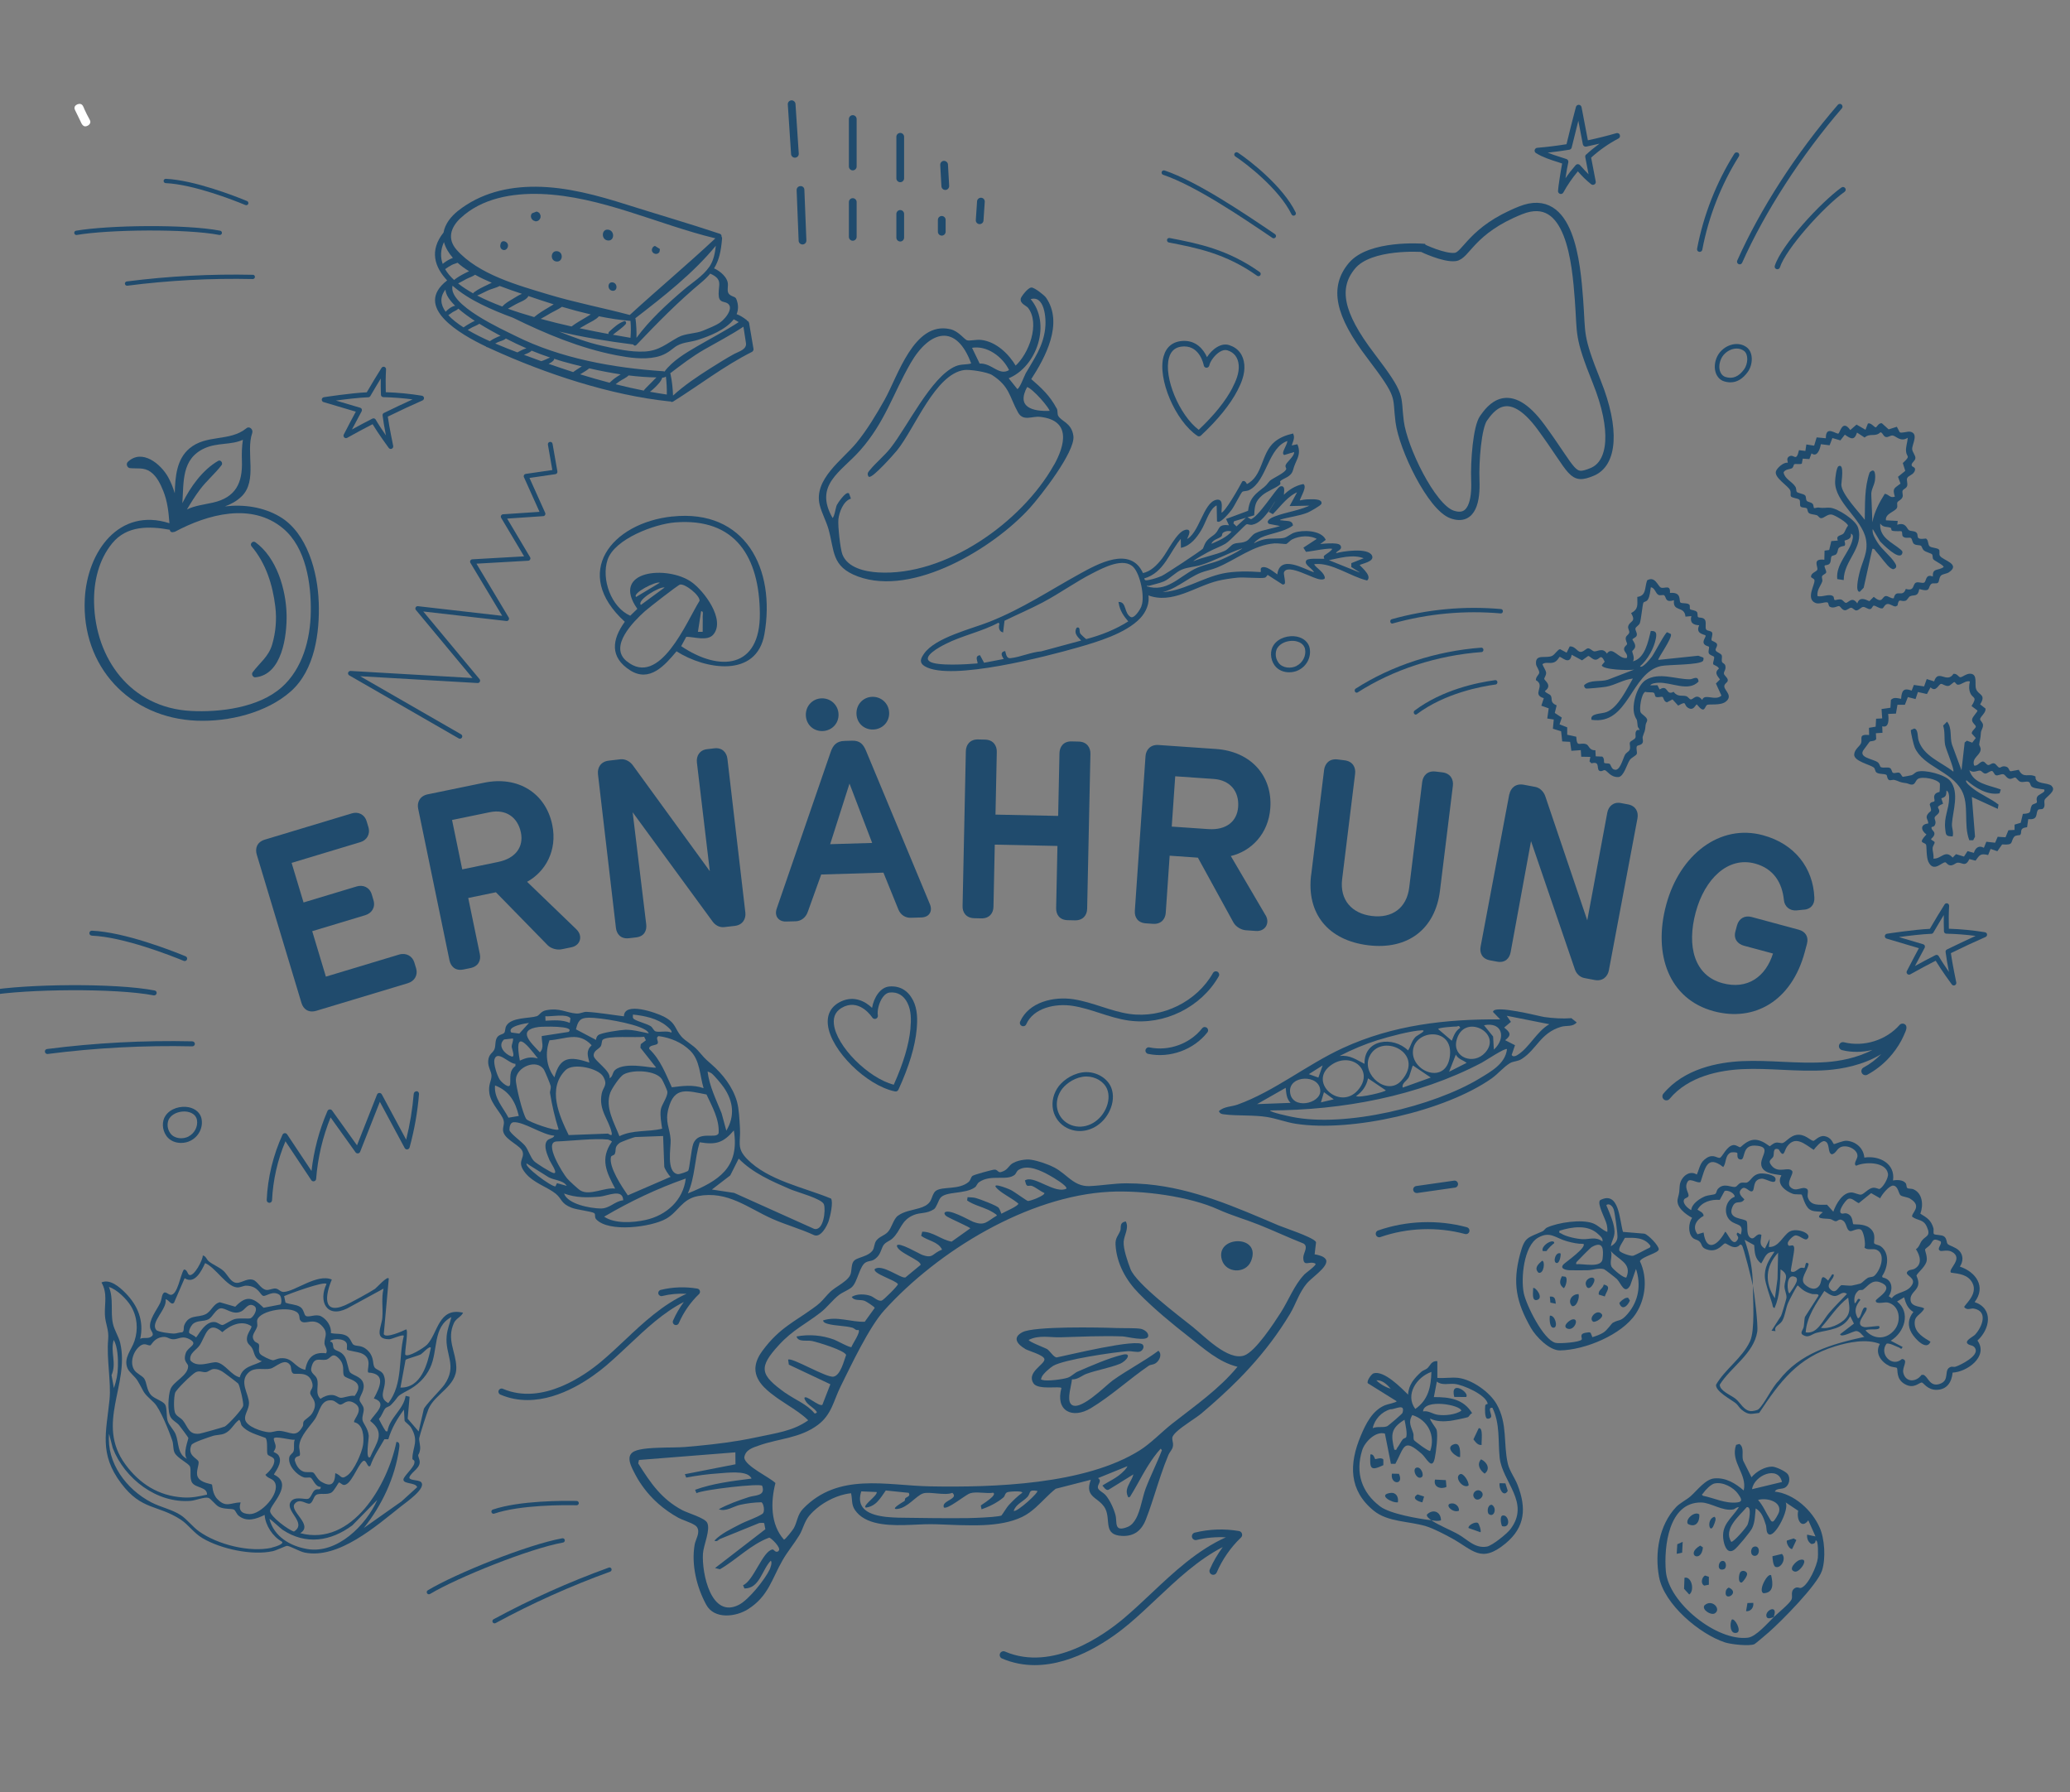 <?xml version="1.0" encoding="UTF-8"?>
<svg xmlns="http://www.w3.org/2000/svg" viewBox="0 0 379.84 328.82">
  <rect x="0" y="0" width="379.84" height="328.82" fill="#808080" stroke="none"/>
  <g style="isolation: isolate;">
    <g id="uuid-afca6230-5882-4aac-b619-51438e0bbef4" data-name="Ebene 1">
      <path d="M322.81,259.23c3.86-5.82,7.07-10.1,13.92-12.21,2.47-.76,5.79-1.43,8.22-.44-.97,1.69.22,3.31,1.78,4.06.42.2,1.22.22,1.34.34.25.26-.26,2.02,1.49,2.99,1.67.93,2.57-.33,3.09-.31.31.01,1.03,1.41,2.79,1.34,1.86-.07,2.7-1.45,2.86-3.16,2.67-.12,6.63-2.98,4.56-5.88,2.32-2.12,2.98-5.87-.52-7.06,2.14-2.8.26-5.52-2.71-6.51.64-.93.67-2.14-.16-2.95-.66-.64-1.73-.87-2.06-1.18-.26-.24-.13-1.04-.7-1.42-.47-.31-1.63-.22-1.83-.42-.18-.19,0-.78-.11-1.11-.43-1.44-1.14-1.86-2.39-2.63.58-1.55.43-3.72-1.26-4.47-.36-.16-.95-.06-1.15-.25-.18-.17-.09-.66-.31-.91-.5-.59-1.58-.6-2.3-.46.48-3.09-2.52-4.63-5.26-4.2-.14-1.74-1.55-2.97-3.28-3.09-.63-.04-2.19.65-2.3.61-.21-.08-.37-1.23-1.76-1.46-.94-.15-1.78.87-1.99.87-.54,0-1.56-1.35-3.14-1.09-1.15.19-1.91,1.29-2.5,1.48-.31.1-.8-.16-1.3-.05-.47.1-1.01.64-1.08.64-.15,0-1.35-1.18-2.75-1.18-1.44,0-2.46,1.33-2.69,1.37-.2.03-.7-.45-1.22-.4-1.24.13-1.99,2.13-2.48,2.33-.43.18-1.17-.77-2.42.02-1.3.83-1.26,1.79-1.83,3.06-1.45-.93-3.01.56-3.14,2.06-.11,1.23.01.95-.35,2.34-.41,1.56,1.46,2.91,2.63,3.54-.66.94-.79,2.76.07,3.63.39.4.85.34,1.23.67.69.61.2,1.23,1.7,1.59,1.8.43,2.65-1.19,3.05-1.2.4-.01,1.74,1.42,2.79.2l.28.13c.31.27,1.84,6.49,2.02,7.4-.02-3-.51-5.52-1.51-8.39l1.76.98c.1,1.32.09,2.51,1.29,3.36.78-1.21.82-2.14,2.44-2.15-1.06,1.52-1.92,2.92-1.76,4.83.08.99.99,3.6,1.34,4.71.1.31.01.65.42.8,1-2.22,1.02-4.73,1.11-7.1,1.66,1.02.77,1.81.72,3.07-.03.71.44,1.5.36,2.18-.03.24-.89,3.14-.99,3.28l-1.75,2.72.74.08c-.35-.95.73-1.07,1.21-1.86.51-.83.66-2.33,1.09-3.32.18-.43,1.59-3.17,1.77-3.21.95.91,1.43,1.25,2.69,1.59.22.06,1.42-.15,1.06.41l-2.41,3.76c-.12.19-.16,1.45-.24,1.83-.14.71-.96,1.23.19,1.67.8.31,1.43-.38,2.15-.56,2.33-.6,4.9-.6,6.19-3.05l.68,1.36-2.54,1.95c.2.75,2.48-.65,3.02-.58.69.1.92.69,1.44,1.06-5.93,1.3-11.89,2.97-15.75,8.08-1.21,1.18-2.6,4.26-3.7,5.22-.21.18-1.09.35-1.38.33-1.34-.13-1.84-1.48-2.79-2.25-.85-.69-2.91-1.45-2.92-2.6,2-3.22,6.24-5.66,6.88-9.72.19-1.19-.52-7.03-.8-8.46.01,2.53.41,8.21-.52,10.2-1.44,3.11-4.57,5.09-6.24,7.98-.15,1.21,2.79,2.74,3.62,3.4.4.32.63.84,1.1,1.21,1.31,1.05,1.72.72,3.23.56ZM356.05,229.51c.25.1,1.32-.26,2.08.15,2.31,1.23-.77,3.22-.13,3.84,1.53.21,3.12.35,3.93,1.88,1.12,2.11-1.58,4.11-1.5,4.45.55.66,1.21.17,1.75.26,2.7.48,1.55,3.37.24,4.79-.4.43-2.17,1.17-1.23,1.77.41.26.99.13,1.3.83.59,1.31-2.64,2.93-3.63,3.27-.3.1-.67-.04-.87.03-1.49.48-.03,2.49-2.1,3.15-1.84.59-2.13-1.49-2.99-1.69l-.32.03c-.96,1.35-2.92,1.41-3.33-.4-.25-1.08,1.04-2.36-.24-2.53-1.83,1.64-4.24-.9-2.85-2.79.46-.23,1.73.48,2.26.67.37.13.43.53.7-.09l-2.18-1.14c2.54-1.54,3.73-5.16,1.17-7.2l1.29-.76c.3,1.11.65,2.05,1.7,2.69-.98,1.21-1.1,2.53-.32,3.86.58,1.01,2.74,3.38,3.46,1.59-1.23-.74-2.74-1.58-2.89-3.16-.15-1.69,1.02-1.62,1.72-2.88-.1-.47-2.32-.2-2.48-1.52-.16-1.29,1-1.66,1.34-2.67.3-.88-.3-1.83-.26-1.92.24-.54,1.41-1.39,1.81-2.46.31-.85-.31-2.15-.23-2.31.1-.22.67-.55.9-.83.58-.67.44-1.4,1.93-.67.41.49-.86,1.4-.03,1.75ZM350.52,219.94c2.35,1.42.1,2.65.37,3.31,1.09.79,2.03.39,2.68,1.83.8,1.77-.21,1.64-.9,2.53-.38.49-.49,1.22-1.1,1.59.75,1.15,1.22,2.72-.2,3.56-.5.3-1.18.11-1.46.71-.19.59,1.66,1.01.98,2.22-.88,1.58-2.86,1.24-3.75,2.5l-.56-.36c.87-1.33.64-3.12-1.12-3.44l-.1-.25c1.05-1.51,1.48-4.21-.23-5.46-.37-.27-1.02-.32-1.19-.52-.27-.31.56-1.77-.9-2.89-1.04-.79-2.82-.58-2.95-.66-.23-.15.04-1.62-1.26-1.98-.28-.08-.59.07-.81.04-1.04-.14.57-2.37,1.04-2.65.67-.41,1.41.49,2.02.73l2.27-1.84,1.66.95c.29-.68,1.68-2.39,2.4-2.33.93.09.95,1.5,1.35,1.79.37.27,1.25.3,1.76.61ZM326.36,210.85c1.03,1.82,1,.31,1.55-.46,1.53-2.16,3.27-.46,4.9.58.35-.45,1.41-1.75,2-1.59,1.08.29.46,2.13,1.32,2.41.73-.14.84-.86,1.5-1.25,1.18-.69,3.39.37,3.2,1.68-.06.45-.82,1.43-.21,1.66,1.63-.76,5.47-.75,5.82,1.48.13.8-.99,2.62-1.58,2.79-.13.04-.67-.32-1.26-.21-.76.14-1.58,1.14-2.07,1.24-.42.08-1.24-.38-1.78-.39-1.67-.03-2.86,2.15-3.34,3.53l-1.15-1.28c-1.33-.03-3,.3-3.52-1.33-.17-.54.23-1.34-.19-1.59-.94-.57-1.92.71-2.99-.29-.89-.83.68-2.51.29-2.99-.7-.87-2.51.55-3.75-.95-.84-1.01,0-1.12.29-1.67.22-.43-.18-1.75.96-1.35ZM318.85,226.14c-.52.5.35.61.04,1.22-.91,1.76-1.95-1.37-2.33-1.36-1.32,2.47-3.45,3.87-3.96.13l-1.11.33c-1.03-1.35-.23-2.64,1.12-3.38-.03-.63-.69-.82-1.13-1.13.81-1.44,2.52-1.92,4.09-1.8l.89-1.63c.5-.24,1.86.35,1.85,1.06-1.75.63-2.15,3.18-.8,4.37,1.11.99,2.56.42,1.92,2.56l-.57-.36ZM323.85,229.08c-1.18-.68-.7-1.48-.64-2.52-.97-.48-1.27,1.19-2.1.47-.74-.64-.33-2.13-.59-2.96-.49-.61-3.49-.28-2.69-2.47.63-1.7,1.52-.44,2.26-1.54-.58-.57-1.28-1.21-.51-1.93.76-.71,1.48.85,2.03.37.42-.36-.04-2.12,1.64-2.24.8-.06,2.63,1.32,2.56.05-.04-.83-2.31-1.11-2.97-.98-1.28.25-1.51,1.26-2.23,1.62-.28.14-.87-.07-1.27.11-.36.16-.55.55-.82.67-.67.3-2.18-.88-3.31.43-.22.26-.23.72-.45.89-.2.16-1.39.24-1.83.42-1.02.41-2.5,1.39-2.59,2.56-.61-.29-1.75-1.31-1.27-2.01.15-.21.62-.25.75-.54.22-.51-.92-1.57-.09-2.75.44-.61,1.86.49,2.32.13.82-2.4,1.14-5.12,4.16-2.73.61-.83.29-2.02,1.28-2.62.22-.14,1.12-.14,1.29.04.13.14-.24,1.18.68,1.19.83,0,.14-2.67,2.59-2.55,3.07.15,1.14,1.77,1.12,3.3-.02,2.18,3.64,1.93,3.71,2.19-.98,1.55.76,2.89,2.11,3.36.45.16,1.47.05,1.61.15.16.12.55,2.08,1.46,2.71.76.53,1.64.26,2.43.52-1.83,1.36.37,1.09,1.32,1.24.35.05.69.4,1.06.41.33,0,.55-.47,1.09-.24,1.04.44.7,1.84,1.56,2.05.32.08,1.45-.65,2-.23.49.38.87,2.63.61,3.27.6.54,1.55.1,2.2.38,1.81.77.72,3.83-.42,4.8-.29.25-.85.17-1.21.38-.5.29-.91.83-1.31,1.02-.07.04-1.45.36-1.61.38-.45.06-1.79-.12-1.88-.08-.59.24-1.04,1.91-2.14.64-.6-.7.32-1.48.62-2.08.15-.3.21-.67-.2-.52l-.72,1.12c-1.45-1.47-1.09.01-1.52.76-.69,1.19-1.92.74-2.76-.06-1.04-1,.57-2.57.69-3.78-.69-.66-.52.63-.79.77-.06.03-.44-.13-.73,0-.54.24-1.13,1.03-1.73.59-.08-.2.68-3.6.61-4.25-.12-1.13-1.12.21-1.18-.88-.02-.4.94-1.33,1.32-1.42.75-.18,1.77,1.03,2.24.64,1.12-.93-1.84-2.14-3.21-1.37-1.21.69-2,2.95-3.82,2.83l.16-1.49-.9,1.81ZM326.17,234.63l-.48,3.57c-1.91-2.83-1.76-5.83.59-8.36l-.11,4.78ZM328.39,237.29c-.42.16-.85-3.83,1.05-2.99.98.43-.75,2.44-1.05,2.99ZM331.34,244.47c.18-2.87,1.91-5.26,3.42-7.61.56.35,1.05.8,1.73.91.99.17,1.48-1.04,2.42-.37-1.06,1.13-2.19,2.23-3.21,3.41-1.28,1.47-2.17,3.99-4.36,3.65ZM338.68,241.87c-.91,1.1-3.13,2.05-4.54,1.75,1.67-1.85,2.99-4.03,5-5.53.15,1.47.58,2.53-.46,3.79ZM342.31,244.09c.66-.32,1.61-.07,2.28-.25.43-.11.3-.47.2-.53-.16-.09-2.31.27-2.71.18-2.06-.44.64-2.73.45-3.49-.9-.65-.84,1.71-1.6,1.89-.78-1.29-.45-2.29.46-3.41-.6-.61-.59.53-1.07.64-.13-.88-.05-1.64.64-2.27.33-.3.66-.06.92-.24.89-.63,1.59-1.89,3.09-1.35,3.04,1.1-.82,2.96-.78,3.41.07.74,1.61.16,2.24.32,2.17.55,2.51,3.34,1.26,4.94-1.47,1.88-3.82,1.93-5.39.15Z" style="fill: #204b6d;"></path>
      <path d="M228.33,66.92c-.15-1.82-1.15-3.1-2.81-3.61-.68-.21-1.44-.08-2.19.37-.76.45-1.41,1.15-1.85,1.85-.65-1.46-2-3.06-4.33-2.98-1.87.06-3.13,1.04-3.63,2.82-1.17,4.1,2.14,11.87,6.2,14.6.09.06.19.09.29.09.13,0,.25-.05.35-.14,3.11-2.9,5.36-5.68,6.7-8.25.71-1.37,1.41-3,1.27-4.74ZM226.14,71.18c-1.24,2.38-3.31,4.97-6.18,7.68-3.55-2.68-6.47-9.64-5.45-13.22.38-1.35,1.26-2.03,2.68-2.08.04,0,.09,0,.13,0,2.89,0,3.55,3.35,3.57,3.49.04.24.26.42.5.42h0c.25,0,.46-.17.51-.41.15-.73.98-1.94,1.95-2.52.5-.3.96-.39,1.36-.27,1.25.38,1.97,1.32,2.09,2.71.12,1.48-.52,2.95-1.16,4.18Z" style="fill: #204b6d;"></path>
      <path d="M346.65,194.06c.86-.94,1.61-1.99,2.22-3.11.3-.56.56-1.14.8-1.73.05-.11.09-.24.12-.37.07-.31.07-.64-.18-.86-.31-.27-.78-.24-1.05.07-2.47,2.81-6.57,4.08-10.2,3.17-.4-.1-.8.14-.9.54-.06.23,0,.47.14.64.1.13.24.22.4.26,1.83.46,3.76.41,5.59-.04-2.92,1.54-6.16,2.06-8.31,2.23-2.74.21-5.56.08-8.29-.05-2.37-.11-4.82-.23-7.25-.12-4.53.2-10.73,1.4-14.53,5.99-.23.27-.22.66-.01.93.03.04.07.08.11.11.32.26.78.22,1.05-.1,3.45-4.17,9.22-5.27,13.45-5.46,2.36-.11,4.78.01,7.11.12,2.77.13,5.64.27,8.48.05,2.51-.2,6.43-.86,9.81-2.93-.96.98-2.05,1.82-3.26,2.47-.36.19-.5.65-.3,1.01.02.04.04.07.07.11.22.28.61.37.94.19,1.49-.81,2.85-1.87,3.99-3.12Z" style="fill: #204b6d;"></path>
      <path d="M77.4,72.6c-2.15-.35-4.37-.57-6.61-.64-.04-1.44-.03-2.85.05-4.19.01-.21-.12-.4-.31-.46-.2-.06-.41.01-.52.19-.84,1.33-1.71,2.76-2.71,4.48-2.76.12-7.66.86-7.87.9-.21.03-.37.21-.39.42-.01.21.12.41.32.47l5.93,1.76c-.51.94-1.61,3.02-2.21,4.2-.09.18-.05.39.09.53.14.14.36.17.54.07,1.66-.93,3.19-1.75,4.66-2.5,1.06,1.76,2.87,4.24,2.96,4.35.09.12.23.19.37.19.06,0,.13-.01.19-.04.2-.09.3-.3.26-.51,0-.04-.72-3.42-.99-5.38,2.3-1.13,4.38-2.1,6.37-2.97.18-.08.29-.27.27-.47-.02-.2-.18-.36-.38-.39ZM70.45,75.76c-.17.09-.27.27-.25.46.12,1,.38,2.47.62,3.67-.65-.93-1.4-2.06-1.88-2.9-.08-.15-.24-.23-.4-.23-.07,0-.14.02-.21.05-1.2.61-2.44,1.27-3.75,1.99.81-1.54,1.77-3.32,1.78-3.34.06-.12.07-.26.02-.39-.05-.13-.16-.22-.29-.26l-4.46-1.32c1.8-.24,4.36-.55,5.95-.6.16,0,.3-.09.38-.23.69-1.19,1.32-2.24,1.91-3.21-.02.97,0,1.97.03,2.98,0,.24.2.43.44.44,1.81.04,3.61.18,5.37.41-1.65.75-3.39,1.57-5.26,2.49Z" style="fill: #204b6d;"></path>
      <path d="M364.22,171.04c-2.15-.35-4.37-.57-6.61-.64-.04-1.44-.03-2.85.05-4.19.01-.21-.12-.4-.31-.46-.2-.06-.41.01-.52.19-.84,1.33-1.71,2.76-2.71,4.48-2.76.12-7.66.86-7.87.9-.21.03-.37.21-.39.42-.01.21.12.41.32.47l5.93,1.76c-.51.94-1.61,3.02-2.21,4.2-.09.18-.05.39.09.53.14.14.36.17.54.07,1.66-.93,3.19-1.75,4.66-2.5,1.06,1.76,2.87,4.24,2.96,4.35.09.12.23.19.37.19.06,0,.13-.01.19-.04.2-.09.3-.3.26-.51,0-.04-.72-3.42-.99-5.38,2.3-1.13,4.38-2.1,6.37-2.97.18-.08.29-.27.27-.47-.02-.2-.18-.36-.38-.39ZM357.26,174.2c-.17.09-.27.27-.25.46.12,1,.38,2.47.62,3.67-.65-.93-1.4-2.06-1.88-2.9-.08-.15-.24-.23-.4-.23-.07,0-.14.02-.21.05-1.2.61-2.44,1.27-3.75,1.99.81-1.54,1.77-3.32,1.78-3.34.06-.12.07-.26.02-.39-.05-.13-.16-.22-.29-.26l-4.46-1.32c1.8-.24,4.36-.55,5.95-.6.16,0,.3-.09.38-.23.69-1.19,1.32-2.24,1.91-3.21-.02.97,0,1.97.03,2.98,0,.24.2.43.44.44,1.81.04,3.61.18,5.37.41-1.65.75-3.39,1.57-5.26,2.49Z" style="fill: #204b6d;"></path>
      <path d="M240.34,118.99c-.2-1.11-1.09-1.93-2.38-2.19-1.44-.28-3.38.18-4.3,1.63-.57.88-.66,2.43.24,3.67.64.87,1.66,1.25,2.66,1.25.62,0,1.24-.14,1.75-.41,1.48-.75,2.31-2.38,2.02-3.96ZM237.93,122.18c-1.02.52-2.58.44-3.33-.59-.75-1.03-.53-2.2-.21-2.7.58-.9,1.73-1.31,2.74-1.31.23,0,.46.02.66.06.44.09,1.5.41,1.69,1.49.22,1.19-.44,2.47-1.56,3.04Z" style="fill: #204b6d;"></path>
      <path d="M37,205.34c-.2-1.11-1.09-1.93-2.38-2.19-1.44-.28-3.38.18-4.3,1.63-.57.88-.66,2.43.24,3.67.64.87,1.66,1.25,2.66,1.25.62,0,1.24-.14,1.75-.41,1.48-.75,2.31-2.38,2.02-3.96ZM34.59,208.53c-1.02.52-2.58.44-3.33-.59-.75-1.03-.53-2.2-.21-2.7.58-.9,1.73-1.31,2.74-1.31.23,0,.46.02.66.06.44.09,1.5.41,1.69,1.49.22,1.19-.44,2.47-1.56,3.04Z" style="fill: #204b6d;"></path>
      <g>
        <path d="M58.48,110.46c-.18-5.45-2.09-12.68-7.13-15.66-2.98-1.76-6.56-2.3-10.07-1.89,1.09-.4,2.13-.94,3.04-1.82,3.01-2.91.73-8.1,1.96-11.63.22-.63-.47-1.37-1.08-.87-3.06,2.49-7.34,1.06-10.45,3.7-2.32,1.97-2.6,5.1-2.68,8.21-.32-1.09-.75-2.11-1.22-2.96-1.33-2.4-4.79-5.29-7.41-2.78-.36.35-.11,1.07.39,1.13,1.4.14,2.55-.19,3.79.68,1.15.81,1.83,2.25,2.34,3.51.77,1.91.98,3.9,1.13,5.92-9.21-2.95-15.08,5.15-15.53,13.87-.64,12.37,8.18,21.88,20.56,22.36,5.84.23,12.78-1.43,17.23-5.37,4.44-3.93,5.33-10.83,5.14-16.39ZM37.53,82.25c2.38-1.08,4.84-.56,7.04-1.56-.19,1.27-.23,2.54-.18,3.87.14,4-1.1,6.71-5.33,7.66-1.61.36-3.37.56-4.76,1.26.74-1.26,1.52-2.5,2.4-3.67,1.2-1.6,2.75-2.89,3.96-4.47.3-.39-.17-1.05-.63-.78-2.84,1.65-5.04,4.68-6.57,7.76.28-3.94-.18-8.13,4.07-10.07ZM51.65,126.13c-4.2,3.72-11.32,4.6-16.65,4.31-11.01-.6-17.53-9.58-17.74-19.88-.08-3.85.85-7.86,3.33-10.88,2.68-3.28,6.81-3.17,10.58-2.48,0,.01,0,.03,0,.04.03.37.43.49.71.36.07,0,.15,0,.24-.05,5.98-3.19,14.04-5.43,19.83-.59,4.21,3.52,5.16,10.15,5.08,15.3-.07,5.02-1.51,10.46-5.38,13.88Z" style="fill: #204b6d;"></path>
        <path d="M46.87,99.49c-.48-.35-1.1.29-.71.75,2.64,3.12,3.88,7.07,4.36,11.07.28,2.33.08,4.7-.58,6.95-.65,2.23-2.29,3.34-3.59,5.1-.26.35.06.95.5.91,4.93-.46,5.81-7.65,5.74-11.46-.1-4.64-1.8-10.47-5.72-13.32Z" style="fill: #204b6d;"></path>
      </g>
      <g style="isolation: isolate;">
        <path d="M137.44,59.24c-.04-.22-.18-.34-.33-.38-.03-.05-.06-.11-.11-.15-.62-.47-1.16-.82-1.83-1.07.33-.82.36-1.74-.06-2.78-.11-.29-.38-.37-.65-.48-1.1-.45-.94-.92-.89-2.1.06-1.33-1.43-2.56-2.54-3.04.94-1.53,1.28-3.22,1.47-5.49.01-.14-.03-.25-.1-.33.03-.21-.05-.44-.32-.53-5.62-1.88-11.34-3.53-16.99-5.32-5.4-1.71-11.07-3.28-16.77-3.31-5.18-.03-10.13,1.17-14.26,4.41-1.26.99-2.41,2.41-2.67,3.99-2.63,3.3-1.66,6.32.66,8.79-6.33,4.89,2.4,9.87,7.13,12.13.07.1.19.15.31.15.25.12.49.23.72.33,9.98,4.55,21.78,8.45,32.61,9.59.06,0,.12,0,.18-.01.14.11.33.15.5.05,4.87-3.05,9.33-6.53,14.49-9.13.17-.08.31-.34.28-.52-.27-1.6-.53-3.19-.81-4.78ZM134.62,58.58c.32.15.63.33.93.52-2.48,1.61-5.11,2.98-7.66,4.46-2.09,1.22-4.48,2.63-5.96,4.62-.07-.04-.16-.07-.26-.07-9.11-.61-18.84-2.35-27.05-6.46-2.4-1.2-12.47-5.71-11.58-9.23,1.53,1.35,3.41,2.5,5.21,3.39,1.9.94,3.86,1.75,5.86,2.48,6.08,2.98,12.35,5.61,19.02,6.9,2.29.44,4.93.82,7.24.32,1.35-.29,2.23-.83,3.29-1.69,1.35-1.09,2.87-.97,4.4-1.46,1.96-.63,5.1-1.82,6.57-3.77ZM114.52,58.93c-1.05.36-1.91,1.18-2.72,1.91-.14.13-.17.29-.14.44-1.56-.29-3.36-.63-5.29-1.05.45-.25.9-.52,1.35-.78.71-.41,1.64-.78,2.18-1.42,1.93.39,3.86.7,5.75.84.01,0,.03,0,.04,0,.1,1.09.09,2.07,0,3.11-.81-.14-1.92-.33-3.22-.56.77-.65,1.67-1.2,2.34-1.95.19-.22.03-.66-.3-.54ZM107.41,58.29c-.85.5-1.74,1.01-2.53,1.61-1.83-.41-3.74-.87-5.66-1.4.61-.32,1.19-.68,1.78-1.02.67-.39,1.47-.72,2.12-1.19,1.74.52,3.51.99,5.28,1.4-.34.19-.68.41-.99.6ZM100.74,56.36c-.92.54-1.88,1.11-2.7,1.8,0,0,0,.01-.01.02-1.64-.47-3.27-.98-4.83-1.54.5-.27,1-.57,1.49-.84.67-.38,1.76-.69,2.2-1.35.03-.04.04-.09.05-.14,1.52.52,3.08,1.04,4.66,1.53-.3.17-.59.35-.87.52ZM94.13,54.82c-.68.39-1.44.83-1.97,1.42-1.64-.62-3.21-1.29-4.6-2.02.66-.26,1.28-.61,1.91-.9.68-.32,1.54-.49,2.23-.85,1.45.56,2.86,1.03,4.08,1.44-.59.22-1.17.63-1.66.91ZM89.6,52.19c-.89.41-1.88.87-2.66,1.47-.06.05-.08.11-.11.17-1.03-.58-1.97-1.18-2.77-1.83.51-.25,1.01-.53,1.5-.8.51-.27,1.14-.45,1.62-.79.98.55,2.02,1.03,3.06,1.47-.23.1-.45.21-.65.3ZM131.87,53.93c.01.73.11,1.3.97,1.48,2.32.47.45,2.95-.7,3.76-.88.62-2.05,1.03-3.04,1.46-1.46.64-3.26.49-4.64,1.24-2.21,1.2-3.49,2.49-6.2,2.63-2.57.13-5.21-.5-7.7-1.04-2.76-.61-5.39-1.59-7.99-2.64,4.47,1.07,9.03,1.81,13.5,2.37.04,0,.07,0,.11,0,.1.22.38.33.61.09,3.85-4.05,7.65-7.93,11.96-11.51.63-.53,1.15-1.05,1.58-1.57.01,0,.02.02.03.02,2.29,1.03,1.48,2,1.51,3.72ZM130.12,49c-1.13,1.65-3.18,2.91-4.68,4.19-3.08,2.63-6.23,5.51-8.65,8.8.03-1.14-.02-2.27-.16-3.42,0-.07-.03-.12-.06-.17,5.16-3.98,10.62-8.24,14.78-13.31-.15,1.38-.4,2.72-1.22,3.92ZM84.48,40.05c3.9-3.7,9.6-4.64,14.77-4.46,11.03.4,21.41,5.58,32.02,8.14-5.14,4.81-10.52,9.31-15.71,14.06-4.95-1.32-9.98-2.27-14.89-3.75-5.59-1.69-12.9-3.67-16.9-8.23-1.74-1.99-1.07-4.08.7-5.76ZM81.23,48.41c-.44-1.24-.41-2.57.24-4.01,0,.03,0,.05.01.08.31,1.04.88,1.98,1.62,2.83-.17.07-.34.16-.5.23-.49.22-.94.53-1.37.88ZM81.68,49.38c.41-.28.81-.56,1.25-.78.31-.16.7-.25,1.04-.39.62.57,1.34,1.07,2.1,1.55-.27.12-.54.27-.79.39-.67.34-1.37.74-1.96,1.22-.68-.63-1.24-1.29-1.64-1.99ZM81.77,57.2c-.93-1.29-1.12-2.67-.03-4.06.05.95.77,1.97,1.78,2.96-.65.11-1.3.62-1.75,1.1ZM82.27,57.82c.26-.19.53-.37.8-.55.35-.22.75-.32,1.03-.64h0c.91.79,1.98,1.56,3.02,2.24-.29.12-.58.29-.85.44-.42.23-.83.48-1.21.76-1.1-.7-2.08-1.46-2.8-2.25ZM89.88,62.6c-1.34-.6-2.75-1.29-4.05-2.06.28-.17.55-.34.84-.49.42-.22.9-.37,1.29-.65,1.53.95,2.91,1.68,3.49,2,.13.07.27.14.4.21-.31.09-.61.24-.89.37-.37.17-.74.38-1.08.62ZM94.91,64.64c-.87-.33-2.36-.89-4.04-1.61.14-.08.29-.16.44-.23.5-.23,1.1-.31,1.51-.69,1.24.65,2.51,1.24,3.78,1.8-.57.15-1.13.45-1.65.74,0,0-.02,0-.03,0ZM99.3,66.26c-1.06-.38-2.11-.77-3.16-1.16.46-.2.95-.35,1.34-.68.03-.03.04-.06.05-.09,1.12.46,2.26.88,3.41,1.27-.29.11-.57.25-.86.38-.25.12-.52.21-.78.29ZM105.18,68.27c-1.51-.49-3.02-1-4.52-1.52.37-.17.7-.37.94-.66.07-.08.09-.18.08-.27.55.18,1.09.36,1.65.52,1.11.31,2.26.61,3.43.89-.09.05-.17.11-.26.16-.44.28-.9.55-1.32.87ZM111.85,70.22c-1.81-.48-3.6-.98-5.39-1.54.18-.11.36-.22.54-.33.4-.24.79-.48,1.13-.77,1.89.44,3.83.81,5.76,1.11-.21.13-.42.27-.63.4-.51.33-.98.72-1.42,1.14ZM118.15,71.67c-1.73-.34-3.46-.73-5.18-1.17.24-.18.47-.38.73-.55.54-.36,1.19-.61,1.65-1.07,1.73.22,3.43.34,5.11.37-.26.23-.51.49-.75.75-.49.53-1.05,1-1.51,1.55-.03.04-.03.08-.04.12ZM119.26,71.88c.32-.23.61-.48.89-.76.55-.54,1.13-1.1,1.38-1.84.06,0,.12,0,.18,0,.15,0,.26-.06.35-.13.01,0,.03,0,.04,0,.03-.02.06-.05.09-.07.13,1.11.19,2.21.17,3.31-1.03-.15-2.07-.32-3.1-.51ZM134.78,64.91c-1.52.83-2.98,1.75-4.44,2.67-2.36,1.5-4.77,3.1-6.84,5-.05-1.33-.18-2.62-.46-3.93-.01-.06-.04-.11-.07-.15,2.03-1.54,3.99-3.06,6.23-4.35,2.42-1.39,4.89-2.66,7.22-4.21.15,1,.3,1.99.46,2.99.19,1.2-1.36,1.58-2.11,1.99Z" style="fill: #204b6d;"></path>
        <path d="M93.12,45.48c.07-.15.1-.28.1-.45-.01-.72-1.12-1.15-1.35-.33-.06.21-.1.39-.06.61.14.66,1.01.79,1.3.16Z" style="fill: #204b6d;"></path>
        <path d="M98.18,40.58c.18.07.45,0,.67-.15,0,0,0,0,0,0,0,0,0,0,0,0,.11-.08.19-.19.25-.32,0-.01.02-.02.03-.04,0-.02,0-.05.01-.07.02-.05.05-.1.05-.15,0-.05,0-.1,0-.16,0-.03.01-.05.01-.08,0,0-.01-.04-.02-.06-.03-.14-.08-.27-.16-.38-.06-.11-.11-.2-.15-.16,0,0,0,0-.01,0-.12-.1-.25-.17-.41-.19-.28.11-.56.22-.83.32-.46.53-.07,1.31.54,1.42Z" style="fill: #204b6d;"></path>
        <path d="M102.08,47.98c1.22.16,1.38-1.73.17-1.89s-1.38,1.73-.17,1.89Z" style="fill: #204b6d;"></path>
        <path d="M112.37,53.35c.99.13,1.01-1.41.04-1.54s-1.01,1.41-.04,1.54Z" style="fill: #204b6d;"></path>
        <path d="M111.52,44.12c1.27.16,1.33-1.82.08-1.98s-1.33,1.82-.08,1.98Z" style="fill: #204b6d;"></path>
        <path d="M119.9,46.41s.03.05.05.06c.02.01.05.01.07.02.09.05.19.08.31.1h0c.13,0,.26-.02.38-.08.11-.06.21-.15.28-.25.05-.07.11-.58.1-.57-.3-.19-.6-.38-.9-.57-.13.03-.24.09-.34.18,0,0,0,0,0,0-.04.04-.07.08-.09.13-.06.08-.09.17-.12.26,0,.01,0,.02-.01.04,0,.03-.02.06-.02.09-.01.26.11.46.29.6Z" style="fill: #204b6d;"></path>
      </g>
      <path d="M193.78,75c-1.22-2.33-2.77-3.74-4.71-5.42,2.63-4.03,5.99-10.26,2.77-14.9-.3-.43-2.09-1.83-2.59-1.8-.57.04-1.76,1.61-1.82,1.92-.16.86.98,1.16,1.33,1.62,2.26,2.97.16,8.59-2.42,10.85-1.3-2.24-3.63-4.48-6.32-4.78-.85-.1-2.04.21-2.54.08-.66-.16-1.56-1.69-3.14-2.05-6.52-1.51-9.46,8.52-11.88,12.84-1.49,2.66-3.31,5.69-5.25,8.03-2.57,3.1-7.81,6.62-6.67,11.24.36,1.44,1.18,2.93,1.6,4.39,1.15,4.04.5,6.84,5.33,8.63,10.08,3.73,24.76-5.2,31.39-12.51,2.01-2.22,8.35-10.34,7.98-13.14-.32-2.39-2.19-2.56-2.77-3.65-.22-.41-.07-.97-.27-1.36ZM192.74,75.5c-3.31.18-6.5-.7-4.33-4.63,1.05.13,4.54,4.17,4.33,4.63ZM188.92,54.82c2.88-1.03,3.25,3.58,2.98,5.6-.43,3.32-2,5.39-3.57,8.13-.29.51-1.19,3.11-1.71,2.96l-1.73-2.16c5.29-2.05,7.98-10.08,4.02-14.52ZM185.32,67.95c-2.02,1.32-3.38-1.32-5.63-1.11l-1.51-3.12c2.91-.6,5.96,1.66,7.14,4.23ZM193.44,85.49c-5.96,10.51-19.94,20.41-32.34,19.66-2.42-.15-5.66-.86-6.64-3.38-.4-1.02-.87-5.42-.74-6.51.15-1.34.91-3.34,2.26-3.85l-.29-.81c-.47-.23-1.82,1.7-2.03,2.13-.2.4-.48,2.69-.98,2.39-3.56-6.21,1.57-8.62,5.05-12.56,4.56-5.16,6.02-10.37,9.24-15.97,3.56-6.17,8.63-7.51,11.4.18-1.02.33-1.94.1-2.97.54-4.42,1.87-8.78,11.05-11.9,14.98-1.13,1.43-2.67,2.68-3.72,3.96-.3.36-.61.6-.31,1.11.59.24,4.45-4.07,5.05-4.82,3.27-4.06,6.98-14,12.37-14.77,1.08-.15,4.33.36,5.25.95,3.27,2.12,3.18,4.01,4.77,6.88.9,1.63,2.38.59,3.97.76,5.91.66,4.68,5.42,2.57,9.14Z" style="fill: #204b6d; stroke: #204b6d; stroke-miterlimit: 10; stroke-width: .25px;"></path>
      <path d="M152.47,219.9c-4.96-2.05-11.52-3.3-15.38-7.25-2-2.04-1.15-3.04-1.31-5.71-.1-1.54-.15-3.39-.55-4.83-.76-2.69-2.65-5.09-4.75-6.9-1.4-1.21-1.27-1.19-2.45-2.51-.85-.96-2.31-1.72-2.99-2.51-1.25-1.44-.95-2.49-3.24-3.67-1.45-.74-7.29-2.8-7.31-.05-2.25-.27-4.58-.69-6.85-.82-.57-.03-1.14.36-1.87.31-1.88-.13-3.02-1.1-5.58-.6-.95.19-1.18.92-1.7,1.09-1.33.43-4.66.16-5.58,1.76-.25.43-.17.98-.36,1.26-.24.35-.95.28-1.34.88-.41.63-.22,1.56-.49,2.19-.3.69-1.07.84-1.14,2.15-.06,1.09.61,1.93.61,2.7,0,.95-.65,1.62-.38,3.27.33,1.97,2.3,3.66,2.61,4.93.2.85-.34,1.4-.01,2.25.55,1.42,3.12,2.35,3.48,3.45.43,1.34-1.21,1.83.54,3.96,1.49,1.82,4.06,2.55,5.55,3.77,1.18.97.9,1.79,2.93,2.58.96.37,3.65.67,4.11.97.34.22,0,.74.38,1.14,2.3,2.47,10.1,1.44,12.83-.1,2.25-1.27,2.88-3.6,5.84-4.16,5.47-1.03,9.18,2.2,13.67,4.19,2.49,1.1,5.17,1.83,7.65,2.98,1.23.5,2.35-1.66,2.67-2.59.27-.81.89-3.5.42-4.14ZM130.59,196.95c.56.46,1.8,1.95,2.24,2.59,1.74,2.54,2.05,5.23.45,7.91l-.87-3.2c-1-2.5-2.24-4.94-2.57-7.64.03-.04.63.24.75.34ZM131.87,207.88c-.37,1.26-3.74-.62-4.68,2.05-.34.96-.67,4.52-.9,4.86-.12.17-1.63.7-1.94.64-2.17-.41-1.2-4.95-1.29-6.33-.15-2.22-1.07-3.15-.4-5.71,1.09-4.13,3.42-3.25,6.98-2.58,1.03,2.23,2.38,4.54,2.23,7.08ZM99.82,196.27c.17.27,1.19,2.71,1.23,2.99.08.52-.18.98-.12,1.3.37,2.28.88,4.46,1.57,6.66-.42.43-5.51-1.37-5.91-1.89-.64-.83-1.98-6.16-1.93-7.28.11-2.3,3.85-3.87,5.16-1.78ZM98.7,194.2c-1.38-.34-2.06-.17-3.31.4-1.1-5.89,1.12-3.23,3.31-.4ZM120.38,195.86c-.34.27-5.53-1.17-7.47.42-.59.48-.4,1.24-1.05,1.55.25-1.37-2.86-3.23-2.92-4.13-.06-.95.94-1.18,1.29-1.73.22-.35.16-.94.33-1.15.71-.89,6.36-.38,7.64-.6l.32.65-.94.71-.07.65,2.88,3.64ZM121.51,207.08c-2.54.65-5.36.16-7.85,1.38-.95-2.48-2.67-5.26-1.67-8,.28-.75,1.74-2.93,2.43-3.32,1.68-.96,5.96-.77,7.03.87.21.33.99,2,1.01,2.31.06,1.02-1.09,2.33-1.22,3.36-.14,1.12.11,2.31.26,3.41ZM110.68,197.52c.92,1.58-.01,1.89-.26,3.09-.64,3.06,1.31,4.79,1.82,7.22.18.86-.58.16-.69.16l-7.2.27c-1.76-3.61-3.96-8.54-.58-11.91,1.4-1.39,6.02-.37,6.91,1.17ZM111.58,209.08c.08,0,.72.29.7.38-2.21,3.19-1.02,5.56.6,8.62-1.98-.27-4.62,1.35-6.35.36-.45-.26-2.08-1.78-2.46-2.22-.76-.89-4.43-6.7-1.91-6.79,2.72-.1,6.9-.61,9.41-.35ZM112.11,212.27c.07-.28.56-.29.67-.49.38-.73-.16-1.3.92-2.08.29-.21,2.63-1.07,2.86-1.08l5.12-.19.21,5.61c.01.32.81,1.6,1.17,1.88l-7.86,3.4c-1.06-1.55-3.53-5.2-3.09-7.06ZM126.64,192.76c1.84,1.81,1.75,4.53,2.47,6.9-1.91-.7-3.88-.41-5.83-.17-1.14-2.47-2.09-5.08-4.13-7.01-.21-.77,1.25-.63,1.51-1,.29-.41-.48-1.04.19-1.38,2.14.28,4.24,1.14,5.78,2.65ZM116.14,186.15c2.12.21,4.51.71,6.18,2.1.22.18,1.14.92.87,1.2-.87-.4-2.16,0-2.87-.21-.39-.11-.54-.74-.95-.98-.79-.47-2.44-.86-3.03-1.28-.33-.24-.17-.51-.2-.83ZM107.97,186.72c2.32-.01,8.07.99,10.12,2.05.37.19.81.43.95.84-1.33-.28-2.95-.71-4.31-.67-.88.03-4.46.53-4.99,1.01-.24.22-.35.53-.37.85l-3.68-1.94c.35-1.43.68-2.12,2.28-2.13ZM108.56,191.78c-1.07,1.01-.71,1.93-.41,3.17-3.53-1.14-5.38-1.17-6.41,2.71-1.51-1.91-1.75-4.53-.91-6.79,2.97-.21,5.33-1.68,7.74.91ZM104.68,186.84l-.13.83c-1.43-.6-2.94-.47-4.45-.39l-.03-.82c1.1.09,3.91-.53,4.61.37ZM98.89,188.42c.46-.06,6.79-.29,5.45.91l-4.93.76c-.06,1,.51,2.14-.34,2.99-1.62-1.76-4.37-4.11-.19-4.66ZM97.07,187.68l-1.78,1.96-1.48-.2c-.85-1.15,2.68-1.69,3.26-1.76ZM92.47,190.72l1.66-.19c.09.52-.25,1.03-.23,1.53.01.36.73,2.03-.05,1.77-1.2-.4-2.63-1.94-1.37-3.1ZM90.72,194.42c.5-1.91,2.75.83,3.86.76v.4c-1.23.94-.85,2.09-.97,3.34-.09,1-1.59-.36-1.9-.82-.47-.7-1.19-2.88-.98-3.68ZM90.84,199.15c2.62,1.01,3.75,3.01,4.36,5.6l-1.9.32c-.98-1.9-2.7-3.6-2.46-5.92ZM93.48,207.27c0-.51.16-1.34.77-1.37,1.86-.12,5.37,2.38,7.46,2.46-.12.54-1.02.46-1.37.99-.65.97.1,2.52.49,3.5.14.36,1.72,2.61.72,2.37-.54-.13-3.16-1.77-3.56-2.19-.68-.71-1.01-2-1.64-2.81-.56-.72-2.87-2.32-2.88-2.94ZM102.2,217.09l-.28.59c-.88,0-5.79-3.67-5.28-4.21l3.78,2.37c1.09.78,2.85.58,3.58,1.74l-1.8-.5ZM103.5,218.98c2.21.8,4.2.77,6.53.58,1.42-.12,4.25-1.57,4.33.66-1.65.2-2.44,1.54-4.2,1.51-1.86-.04-5.97-.78-6.66-2.75ZM118.43,223.84c-2.25.49-5.61.73-7.57-.61,4.74-2.79,9.77-5.18,14.98-7-.48,3.99-3.55,6.77-7.41,7.61ZM126.22,218.96c1.32-2.95,1.23-6.3,2.17-9.38,3.02.5,4.31.1,6.27-2.17,1.1,6.82-2.78,9.27-8.44,11.55ZM149.4,225.47l-14.68-6.6-4.09-.62,3.37-2.59,1.55-3.08c2.58,2.64,6.08,4.16,9.44,5.61,1.31.56,5.85,1.74,6.2,2.79.35,1.03-.04,4.92-1.79,4.49Z" style="fill: #204b6d;"></path>
      <g>
        <path d="M53.51,158.32l2.19,7.26,9.72-2.93c1.21-.37,2.39.13,2.8,1.46l.31,1.04c.4,1.34-.31,2.4-1.52,2.77l-9.72,2.93,2.51,8.34,13.43-4.05c1.3-.39,2.45.3,2.79,1.42l.34,1.12c.35,1.17-.24,2.33-1.54,2.72l-16.76,5.05c-1.47.44-2.4-.31-2.74-1.43l-8.2-27.21c-.34-1.12,0-2.31,1.48-2.76l15.98-4.82c1.12-.34,2.31.15,2.71,1.49l.31,1.04c.39,1.3-.31,2.4-1.44,2.74l-12.66,3.82Z" style="fill: #204b6d;"></path>
        <path d="M105.81,170.56c1.16,1.14.73,2.89-.94,3.24l-1.81.37c-.84.17-1.91-.11-2.54-.72l-9.52-9.74-5.08,1.05,2.13,10.29c.23,1.11-.23,2.26-1.73,2.57l-1.28.26c-1.5.31-2.33-.58-2.56-1.68l-5.75-27.84c-.23-1.1.26-2.31,1.76-2.62l10.34-2.13c6.27-1.3,11.32,1.95,12.51,7.74.97,4.68-1.26,8.6-4.62,10.44l9.09,8.76ZM82.95,150.45l1.87,9.06,6.58-1.36c3.27-.67,4.72-2.82,4.18-5.42-.58-2.78-2.73-4.32-5.7-3.71l-6.94,1.43Z" style="fill: #204b6d;"></path>
        <path d="M109.73,142.02c-.13-1.12.46-2.28,1.98-2.46l2.15-.25c.9-.1,1.78.43,2.26,1.1l14.13,19.43-2.37-19.94c-.14-1.21.51-2.29,1.85-2.44l1.34-.16c1.43-.17,2.27.73,2.41,1.94l3.29,28.19c.14,1.17-.51,2.29-1.94,2.45l-1.93.22c-.9.11-1.68-.39-2.11-.98l-14.7-20.09,2.49,20.56c.13,1.12-.33,2.22-1.86,2.4l-1.3.15c-1.52.18-2.27-.78-2.4-1.9l-3.3-28.24Z" style="fill: #204b6d;"></path>
        <path d="M150.69,160.45l-2.46,6.84c-.37,1.09-1.26,1.71-2.2,1.74l-1.8.05c-1.31.04-2.2-.97-1.7-2.39l9.92-28.78c.42-1.19,1.07-1.93,2.51-1.97l1.4-.04c1.44-.04,2.05.66,2.54,1.82l11.73,28.17c.53,1.25-.06,2.39-1.55,2.44l-1.94.06c-.99.03-1.87-.49-2.3-1.55l-2.73-6.73-11.41.34ZM150.76,128.13c1.67-.05,3.06,1.22,3.11,2.93.05,1.71-1.26,3.02-2.93,3.07-1.67.05-3.01-1.17-3.07-2.89-.05-1.71,1.22-3.06,2.89-3.11ZM152.33,154.89l7.71-.23-4.16-10.89-3.55,11.12ZM160.05,127.85c1.67-.05,3.06,1.22,3.11,2.93.05,1.71-1.26,3.02-2.93,3.07-1.67.05-3.02-1.17-3.07-2.89-.05-1.71,1.22-3.06,2.89-3.11Z" style="fill: #204b6d;"></path>
        <path d="M177.23,137.83c.02-1.13.72-2.2,2.26-2.16l1.26.03c1.53.03,2.19,1.13,2.16,2.26l-.24,11.5,11.5.24.24-11.5c.02-1.13.68-2.2,2.21-2.17l1.31.03c1.53.03,2.19,1.13,2.16,2.26l-.6,28.42c-.02,1.13-.72,2.15-2.26,2.12l-1.31-.03c-1.54-.03-2.14-1.08-2.12-2.21l.24-11.41-11.5-.24-.24,11.41c-.02,1.13-.72,2.15-2.25,2.12l-1.26-.03c-1.53-.03-2.19-1.08-2.16-2.21l.6-28.42Z" style="fill: #204b6d;"></path>
        <path d="M232.25,167.95c.81,1.41-.07,2.98-1.78,2.86l-1.85-.13c-.86-.06-1.81-.62-2.26-1.38l-6.55-11.94-5.18-.36-.72,10.49c-.08,1.12-.82,2.11-2.35,2.01l-1.31-.09c-1.53-.11-2.09-1.18-2.01-2.31l1.96-28.36c.08-1.13.87-2.16,2.4-2.05l10.53.73c6.39.44,10.38,4.92,9.97,10.82-.33,4.77-3.53,7.94-7.25,8.82l6.39,10.89ZM215.65,142.43l-.64,9.23,6.71.46c3.33.23,5.3-1.44,5.48-4.1.19-2.83-1.47-4.89-4.49-5.1l-7.07-.49Z" style="fill: #204b6d;"></path>
        <path d="M240.6,160.51l2.37-19.25c.14-1.12.94-2.11,2.47-1.92l1.3.16c1.52.19,2.06,1.35,1.92,2.46l-2.38,19.34c-.47,3.81,1.77,6.31,5.44,6.76,3.72.46,6.41-1.44,6.87-5.24l2.38-19.34c.14-1.12.94-2.11,2.46-1.92l1.25.15c1.52.19,2.06,1.34,1.92,2.46l-2.37,19.25c-.87,7.08-5.94,10.91-13.19,10.01-7.34-.91-11.33-5.81-10.45-12.93Z" style="fill: #204b6d;"></path>
        <path d="M276.97,145.74c.21-1.11,1.12-2.04,2.63-1.76l2.13.4c.89.17,1.57.94,1.83,1.72l7.7,22.76,3.67-19.74c.22-1.2,1.16-2.03,2.49-1.78l1.33.25c1.42.27,1.94,1.38,1.72,2.57l-5.25,27.89c-.22,1.15-1.16,2.03-2.58,1.76l-1.91-.36c-.89-.17-1.49-.88-1.73-1.56l-8.06-23.56-3.74,20.37c-.21,1.11-.98,2.02-2.49,1.74l-1.29-.24c-1.51-.28-1.94-1.42-1.73-2.53l5.26-27.94Z" style="fill: #204b6d;"></path>
        <path d="M331.02,166.9l-1.39.14c-1.24.09-2.19-.73-2.29-1.93-.32-3.12-1.86-5.74-5.31-6.67-4.97-1.34-9.23,2.84-10.87,8.94-1.69,6.27-.24,11.62,4.91,13.01,4.62,1.25,7.95-1.22,9.27-5.44l-5.32-1.43c-1.18-.32-1.95-1.27-1.58-2.62l.29-1.09c.35-1.31,1.45-1.9,2.67-1.57l8.67,2.34c1.22.33,1.85,1.29,1.5,2.6l-.41,1.53c-2.41,8.93-9.21,12.84-16.71,10.82-8.19-2.21-11.17-10.4-8.7-19.55,2.48-9.19,9.85-14.87,17.74-12.74,5.88,1.59,9.21,6.04,9.44,11.43.08,1.28-.67,2.15-1.91,2.24Z" style="fill: #204b6d;"></path>
      </g>
      <path d="M75.16,270.97c.38-.98,2.26-1.71,1.78-3.18-.42-1.29-.09-.47.14-1.8.12-.7-.24-1.66-.15-2.15.1-.58,1.41-4.62,1.68-5.28,1.2-2.89,5.23-4.18,5.12-7.74-.09-2.88-1.82-5.03-.43-8.09.39-.85,1.32-1.1,1.67-1.88-4.52-1.05-4.58,3.7-6.59,5.85-.51.54-3.56,2.47-4.02,1.85-.1-.69.63-4.53.16-4.64-.63.32-3.78,1.71-4.1.87l.92-10.2c-.27-.53-2.24,1.7-2.52,1.89-.83.57-4.57,2.62-5.51,3.02-4.23,1.82-3.59-1.99-2.42-4.72-2.71-1.16-6.75,2.2-8.84,2.27-.6.02-.89-.55-1.46-.62-.54-.07-1.21.33-1.73.25-1.04-.17-1.6-1.6-2.43-1.85-1.26-.39-2.36.89-3.41.47-.84-.34-1.36-1.54-2.03-2.13-.79-.7-1.86-1.08-2.66-1.72-.45-.36-.53-1-1.12-1.09.04.78-1.61,3.94-2.48,3.57-.33-.14-.38-1.02-.98-.99-.64.84-1.17,4.87-2.5,4.63-.47-.08-.98-.82-1.36-.15-.24.42-.24,1.09-.48,1.61-.64,1.36-2.14,3.13-1.85,4.65.12.64,1.07,1.24-.09,1.72-.52.22-1.22-.04-1.74.26.72-3.29-.42-6.11-2.73-8.44-1.04-1.05-2.83-2.62-4.38-1.91,1.15,2.01.54,3.87.63,5.94.08,1.67.77,2.73.6,4.5-.33,3.55.57,7.83.25,11.03-.61,6.03-1.94,9.97,2.12,15.37,3.77,5.02,6.68,3.89,10.95,6.68,1.43.94,2.37,2.44,4.01,3.41,3.34,1.97,9.08,3.22,12.9,2.37.66-.15,2.36-.97,2.57-.97.57,0,2.31,1.05,3.29,1.24,6.21,1.21,13.08-4.87,17.71-8.54.8-.64,4.64-3.26,3.63-4.38-.48-.53-2.43-.22-2.13-1ZM77.29,248.44c.3-.18,1.55-1.61,1.77-1.15-.62,3.03-1.79,7.38-5.58,7.3l.94-5.08c.13-.2,2.31-.73,2.87-1.06ZM74.78,255.14c1.81-.96,3.26-2.3,4.15-4.18,1.5-3.17.42-7.49,3.9-9.31-.3,1.2-.75,2.21-.87,3.5-.32,3.45,2.03,5.42-.44,8.94-.6.85-3.62,3.86-3.76,4.47l-.94,4.08-2.01-2.34.35-4.03-.73-.17c-.37,2.53-2.96,3.99-3.33,6.52-.41.03-.33-.1-.47-.27-.16-.2-1.11-1.91-1.09-2.03.5-.49.77-1.44,1.14-1.89.26-.32.7-.29,1.07-.67,1.7-1.72.61-1.33,3.02-2.62ZM58.9,271.83c-.68-.41-1.1-1.48-1.43-1.65-.36-.18-1.16.02-1.74-.16-.89-.27-1.46-1.29-1.65-2.14.03-.73.87-.68.92-.82.16-.46-.15-1.25-.09-1.83.18-1.8,1.92-3.47,2.86-4.83.93-1.35,1.02-3.68,3.12-3.47.67.07,1.12.76,1.55.78.64.02,1.15-1.13,2.58-.28,1.99,1.17-.3,3.02-.03,3.51,1.69.35,1.84,2.75,1.63,4.16-.23,1.49-1.62,4.66-2.85,5.58-1.27.95-1.1-.03-2.25-.39-.05,2.01-.79,2.66-2.63,1.53ZM53.96,281.01c-1.05-.29-4.4-2.8-4.4-3.77,0-1.18,4.43-4.92.72-6.68-.09-.21,1.8-2.16.81-3.57-.24-.34-.87-.56-.89-.61-.02-.05.37-.44.38-.95.01-.53-.34-.97-.34-1.5.24-.54,3.12.34,3.85.23-.3.65,0,1.54-.23,2.14-.16.41-.68.56-.78,1.11-.27,1.46,1.35,3.23,2.68,3.65.42.13.96-.05,1.25.07.4.17.87,1.75,1.85,1.67,0,.81-.62.17-1.17.66-.38.33-.67,1.4-1.15,1.54-.6.18-2.53-.59-3.23.6-.99,1.7,3.1,3.83.64,5.4ZM39.89,275.05c-.96-.99-.9-2.54-.99-2.66-.13-.17-2.11-.28-2.62-1.43-.42-.94.34-2.27.13-2.83-.23-.59-2.11-1.09-1.28-3.01.2-.46,3.11-1.39,3.85-1.64.74-.25,1.49-.15,2.24-.47,1.21-.53,1.64-1.76,2.66-2.51.31.25.3.84.48,1.07.99,1.24,2.94,1.7,4.35,2.25.5.47.16,2.57.39,3.03.18.35,1.17.42,1.23,1.03.11.99-.91,2.12-1.63,2.71.42.71,1.35.63,1.75,1.43,1,2.02-2.57,5.85-4.65,5.78-1.48-.05-2.1-.69-1.65-2.15-1.88.06-2.67,1.04-4.27-.61ZM36.62,246.86c1.15-1.76,1.5-4.76,4.18-2.44,1.41-1.27,3.6-2.31,5.34-1.08.15.37-1.29,1.74-.69,3.01.17.36.59.59.82,1.02.49.9.32,1.95,1.79,2.38-1.54.87-3.51.87-4.07,2.96-1.59-.39-2.64-2.45-4.19-2.75-1.03-.2-3.55,1.18-4.87-.36-.25-1.34,1.13-1.9,1.69-2.75ZM34.72,244.57c-.14-.39.26-1.2.57-1.54.79-.86,2.11-.5,2.98-.98.73-.4,1.31-1.82,2.15-1.99.98-.2,2.29,1.37,3.91.52.71-.37,1.19-1.58,2.25-1.01.97.52-.14,2.13-.6,2.3-.36.14-2.02-.07-2.87.14-.71.18-1.99,1.1-2.28,1.1-.4,0-.85-.46-1.36-.54-1.95-.28-3.26,2.85-3.53,2.81-.18-.32-1.15-.66-1.21-.82ZM47.21,242.16c.56-1.78,6.1-2.62,7.42-1.27.43.45.24,1,.44,1.31.76,1.22,2.5-.83,4.2,1.29.98,1.22.24,1.84.27,3,.02.52.67,1.16.3,1.81-2.28-.32-3.45.82-3.82,3.03-2.08-.43-2.19-2.33-4.6-2.12-.47.04-1.1.39-1.36.36-.44-.04-2.08-.8-2.35-1.19-.39-.57-.04-1.29-.21-1.72-.11-.27-.59-.33-.8-.6-.78-1,.18-1.67.48-2.64.12-.38-.09-.88.04-1.28ZM55.56,261.67c-1.25,2.32-2.26.98-4.28.86-.66-.04-1.32.3-1.96.25-1.18-.08-4.11-1-4.34-2.35-.16-.92.69-1.82.71-2.96.03-1.65-1.92-3.97-.06-5.66,1.15-1.05,2.77-.42,4-.7.94-.21,2.66-2.13,3.64-.6.2.31.07,1.15.49,1.47.43.33,2.69-.53,3.44,1.46.48,1.26-.25,1.43-.28,2.11-.04.77,1.7,1.55.37,3.74-.45.73-1.32,1.08-1.58,1.54-.14.24-.03.64-.14.85ZM58.19,253.04c-.28-.86-1.3-1.03-1.06-2.09.47-2.14,1.57-1.26,2.69-1.48.92-.17,1.09-1.55,2.38-.21,1.19,1.23.56,2.4.91,3.12.38.79,4.16.75,1.97,3.74-.74-.18-2.12.41-2.59.34-.5-.07-.78-.47-1.57-.51-.73-.04-1.52.29-2.11.7-1.07-1-.24-2.42-.63-3.61ZM35.89,251.78c.77-.37,1.25.04,1.88-.03.51-.05.89-.58,1.55-.57.59,0,.99.19,1.48.47.23.13,2.79,2.06,2.91,2.2.28.34,1.04,3.62.91,4.09-.19.69-2.73,3.43-3.36,3.79-.21.12-4.35,1.28-4.67,1.32-1.97.21-2.06-1.2-3.03-2.43-.38-.49-1.05-.7-1.37-1.26-.39-.66-.28-3.02-.07-3.77.17-.64,3.19-3.53,3.77-3.8ZM66.52,260.52c-.13-.66.27-1.32.22-2.04-.05-.65-.76-1.22-.77-1.64-.01-.73,1.12-1.8.66-3.15-.39-1.14-1.86-1.33-2.39-1.89-.33-.35-.5-2.19-1.02-2.95-.67-.99-1.42-.89-1.9-1.35-.36-.35.01-1.29-.73-1.34-.17-.48,2.57-.82,3.03.33.13.34-.02,1.04.04,1.13.13.18,2.02.43,2.54.63,2.38.91.96,3.11,1.39,3.58,3.33.21,2.1,2.71,1.01,4.75,2.68.89.2,2.72-.68,4.12,2.9,2.22,1.14,4,0,6.66-.92.53-.21-3.41-.26-3.96-.12-1.33-1.02-2.2-1.15-2.87ZM59.91,235.58c-1.51,3.18,0,6.33,3.77,4.5l6.7-3.65c-.43,1.74-.08,3.54-.22,5.31-.13,1.73-1.65,3.98,1.27,3.98.48,0,2.48-.97,2.67-.63-1.03,4.08-.1,8.82-2.85,12.35-2.27-1.25.12-3-.87-5.21-.34-.76-1.35-.89-1.65-1.35-.41-.63-.04-1.78-1.08-2.92-1.22-1.34-2.17-.84-2.79-1.24-.35-.23-.54-1.28-1.34-1.67-.96-.47-1.85-.23-2.81-.47.15-1.21-.73-2.49-1.75-3.05-.99-.54-2.24.25-2.84-.09-.36-.2-.32-1.22-1.07-1.67-.81-.48-1.81-.41-2.66-.77l-.25-1.19c.93-.43,7.4-2.8,7.76-2.24ZM30.38,238.4c.58,0,.99,1.17,1.55.62l1.95-4.5c1.84,1.2,3.1-1.34,3.76-2.77,1.94.82,3.92,4.29,5.84,4.46.63.05,1.16-.33,1.71-.32,2.28.04,2.54,1.78,3.15,1.88.49.08,1.68-1,2.88-.25.45.26.54,1.56.25,1.82l-3.1.6c-1.98-1.96-3.18-2.31-5.2-.19l-2.83-.82c-1.22.28-1.56,1.7-2.64,2.21-1.37.65-3.05.01-3.87,1.96-.23.54.05,1.13-.4,1.34-.5,0-1.09.25-1.55.24-.62-.01-2.87-.29-3.19-.65-1.2-1.39,2.02-3.83,1.7-5.61ZM25.69,246.95c.93-.7,1.45.03,1.93-.12.11-.04.64-1.13,1.75-1.43,1.29-.35,1.43.24,2.3.32,1.02.1,1.73-.83,3.27.09,1.45.87-.45,1.32-.84,2.41-.59,1.67.44,1.86.42,2.48-.05,1.73-2.7,2.74-3.24,4.19-.41,1.11-.61,4.17.08,5.21.4.61,1.09.88,1.5,1.39.24.3,1.66,2.19,1.7,2.33.06.19-1.09,2.93-.25,3.84-1.81-.85-1.46-2.99-2.08-4.51-.33-.81-1.21-1.62-1.47-2.46-.25-.79-.09-2.4-.46-2.99-.4-.64-1.88-1.03-2.53-1.69-.9-.92-.81-2.37-1.32-3.09-.36-.51-1.36-.9-1.79-1.53-.93-1.37-.19-3.52,1.04-4.44ZM19.98,236.13c1.43.4,3.28,2.23,4.04,3.5,1.17,1.94,1.37,4.26.66,6.4-.55,1.69-2.1,3.16-1.26,5.07.32.72,1.39,1.49,1.83,2.24,1.5,2.53.68,1.83,3.02,4.03,1.1,1.04,2.83,5.38,3.36,6.99.22.66.1,1.57.41,2.18.52,1.04,2.59,1.93,2.83,2.56.24.65-.12,2.15.38,2.93.67,1.02,2.78.75,2.74,2.2-1.55.34-2.82.62-4.44.51-4.46-.29-7.92-2.49-10.54-6.05-5.51-7.5.8-14.6-.94-22.24-.28-1.21-1.08-2.36-1.35-3.6-.48-2.21.17-4.6-.74-6.73ZM20.9,254.69l-.43-2.37c.98-2.33-.27-4.25.4-6.48.72,1.24.82,3.45.77,4.9-.05,1.51-.26,2.49-.74,3.95ZM49.89,283.97c-4.1.91-9.98-.58-13.37-3-1.21-.86-2.18-2.21-3.36-2.98-1.57-1.03-3.67-1.45-5.39-2.34-4.58-2.38-8.23-7.24-7.76-12.59l.68,2.63c2.17,5.62,8.08,10.19,14.31,9.68.87-.07,2.52-.75,3.24-.55.48.14,1.31,1.37,2,1.68.94.43,2.2.27,2.67.47.29.13.49.81.87,1.12,1.51,1.24,3.24.61,4.78-.14.12,1.92,1.51,4,3.15,4.89.57.48-1.53,1.04-1.83,1.1ZM56.38,284.21c-3.14-.53-6.11-2.29-6.94-5.51.14-.08,2,1.71,2.41,1.98,4.29,2.85,8.85,2.11,12.8-.81l4.58-4.67c-2.07,4.65-7.34,9.95-12.86,9.01ZM73.58,275.54l-6.82,4.81c3.31-4.15,5.71-9.2,6.47-14.51.07-.47.21-1.33-.49-1.28-1.58,7.83-8.12,19.26-17.65,16.74,2.54-1.54-2.16-4.07-.98-5.43.93-1.07,2.13.2,2.75,0,.55-.18.66-1.26,1.14-1.58.65-.43,2.04.08,2.87-.48.49-.34,1.21-1.76,1.32-1.8.15-.06.55.38.81.43,1.37.25,2.58-3.59,3.6-4.35.66-.49.82,1.46,1.37.83.62-1.79,1.68-3.28,2.57-4.86h.72c.59-2,1.64-3.78,2.86-5.43l.12,2.04c.16.32.88.75,1.19,1.26,1.53,2.55.22,3.63.25,5.73,0,.24.55.13.33.89-.26.89-1.99,2.35-1.98,2.93,0,.85,2.26.49,2.52,1.38l-2.96,2.69Z" style="fill: #204b6d;"></path>
      <path d="M224.65,204.46c2.41.31,5.29.08,7.82.48,1.76.28,3.5.96,5.26,1.24,10.28,1.61,27.52-2.34,36.02-8.34,1.11-.79,2.18-2.09,3.31-2.77.67-.4,1.4-.28,2.18-.78,2.77-1.78,3.44-4.79,7.23-5.9.99-.29,2.11.07,2.85-.8l-.98-.78c-1.61.13-3.38.01-4.97-.21-.86-.12-9.33-2.36-9.41-.93l1.32,1.36c-9.99-.07-19.67,1.03-28.85,5.25-6.63,3.05-12.56,7.94-19.32,10.38-1.16.42-2.54.33-3.46,1.23.28.49.51.51,1,.57ZM271.45,197.9c-8.48,5.11-24.61,9.01-34.37,7.02-.5-.1-4.04-.85-4.02-1.18,13.18-.05,27.07-2.57,38.84-8.76.61-.32,4.36-2.82,4.63-2.48-.31,2.68-2.94,4.11-5.07,5.39ZM242.39,202.26l.55-1.87,1.8,1.31-2.35.56ZM257.13,198.29c-2.58,2.88-7.3-1.1-5.88-4.36,2.04-4.64,10.48-.78,5.88,4.36ZM262.55,197.7l-5.15,1.85c-.24-.79.74-1.22,1.12-1.91.16-.29.65-2.16.76-2.14l3.26,2.2ZM254.29,200.05c-.05.28-4.8,1.44-5.46,1.06,1.18-.81,1.91-1.87,2.2-3.26l3.26,2.2ZM276.01,188.53l1.24-1.04-.77-1.12,7.82,1.55c-2.35,1.33-3.74,4.43-5.96,5.71-.31.18-.77.3-.95-.08l.61-1.78-1.81-.92c1.27-.97.89-1.46-.18-2.32ZM272.31,188.11c3.39-.7,4.1,2.38,1.81,4.47l-.14-2.41-1.67-2.06ZM272.54,193.12c-2.14,2.39-6.02.88-5.28-2.2,1.24-5.18,8.55-1.46,5.28,2.2ZM267.29,188.34c.25,0,.38-.34.66.25-.89.54-1.19,1.45-1.55,2.36l-2.5-2.14c.02-.28,2.98-.48,3.38-.47ZM265.9,196.65l1.24-3.15c.46.87,1.3.96,1.98,1.51l-3.21,1.63ZM266.06,193.7c-.62,5.46-7.09,2.96-6.79-.88.31-3.97,7.39-4.44,6.79.88ZM252.89,190.82c1.94-.61,6.1-1.73,8.02-1.78,1.07-.02-.87.91-1.16,1.21-.74.76-.85,1.65-1.37,2.48-2.73-2.68-8.11-2.11-7.99,2.46-1.61-.8-2.64-1.64-4.57-1.45,2.25-1.17,4.65-2.17,7.06-2.93ZM244.44,195.29c3.68-2.39,7.87,1.26,4.67,4.8-3.39,3.75-9.33-1.77-4.67-4.8ZM242.7,195.48l-.78,2.23-1.75-.63,2.53-1.6ZM242.27,200.15c.05,2.39-5.3,3.54-5.55.18-.24-3.12,5.49-3.27,5.55-.18ZM235.92,199.59c.11.98.14,2.02.9,2.76l-6.15.23,5.25-2.99Z" style="fill: #204b6d;"></path>
      <path d="M123.35,94.76c-11.19,1.2-18.5,10.4-8.7,19.32-2.38,3.28-2.78,6.51.98,8.91,3.57,2.27,6.35-.89,8.51-3.49,5.25,3.35,14.7,4.98,16.13-3.16,2.09-11.93-3.48-23.01-16.92-21.57ZM114.98,121.31c-3.3-2.71,1.22-7.23,3.34-9.15.69-.62,6.07-4.82,6.47-4.91.92-.19,3.66,1.97,3.58,2.98-2.35,3.74-7.31,16.07-13.39,11.07ZM116.72,109.53c-.73-.7,3.65-2.94,4.36-2.62l-4.36,2.62ZM121.96,107.79l-4.36,3.2c-.82-.89,3.47-3.43,4.36-3.2ZM128.94,115.93h-.87s.58-3.78.58-3.78c.51-.07.27.66.29,1.01.04.92-.02,1.85,0,2.77ZM124.99,118.56l.94-1.72c1.42-.02,3.87.87,4.96-.41,2.29-2.71-1.69-8.02-4.01-9.65-4.41-3.1-14.94-2.19-9.93,4.93l-1.3,1.26c-3.51-1.55-5.35-6.72-4.16-10.27,1.28-3.83,8.64-6.55,12.36-6.85,11.22-.9,15.5,6.5,15.58,16.72.08,10.07-7.32,10.78-14.44,5.98Z" style="fill: #204b6d;"></path>
      <path d="M242.93,105.79c-.29-.84-1.44-1.49-1.82-2.07-.22-.34.09-.34.35-.36,3.04-.21,6.46,2.31,9.37,3.01.83-.8-1.63-2.63-1.52-2.76.66-.36,2.74-.67,2.35-1.59-.62-1.45-5.29-.77-6.55-.38-.35-.68,1.27-.72.74-1.51-.37-.55-3.35-.23-4.04-.13l1.31-.99c-.84-1.62-4.1-1.7-5.65-1.14-.58.21-1.19.76-1.75.92-.84.24-2.59.03-3.72.3-.68.16-1.3.36-1.88.75-.54-.25.99-1.21,1.17-1.3,1.81-.85,4.09-.97,5.83-2.18-.09-.85-1.15-.59-1.84-.76-.28-.07-.46.17-.5-.35,1.68-.52,3.47-.66,5.13-1.32.39-.15,2.38-1.29,2.45-1.54.23-.78-1.67-.66-2.19-.65-.58,0-1.18.09-1.74.22-.34-.18,1.33-2.46.71-3.02-1.4.28-2.63,1.05-3.6,2.07-.27-.2.42-1.95-.59-1.64-.58.18-4.03,5.76-5.43,6.02l-.72-.39-1.91,1.75-.7-.68.14-.53,3.69-1.09c.1-1.69.18-2.52,1.52-3.67.94-.8,2.46-1.31,3.22-1.94.2-.16-.11-.45.07-.64.61-.62,1.95-.71,2.31-1.97.31-1.1.45-1.21.84-2.18.32-.82.35-1.57.01-2.4l-1.13.24c.16-.73.68-1.46.35-2.21-1.17.28-2.25.68-3.19,1.44-2.58,2.1-2.08,6.34-5.28,7.87-.09-.24-.34-.77-.69-.58-.42.79-3.32,6.06-4.01,5.8-.11-.86.46-2.63-.8-2.39-2.34.45-3.08,6.29-5.58,7.29-.2-.09,1.31-2.2-.21-1.75-1.45.42-3.12,3.94-4.12,5.21-.95,1.21-2.09,2.41-3.67,2.72-2.2-5.06-8.19-1.71-11.57.16-5.6,3.09-10.35,6.3-16.43,8.73-3.3,1.32-10.01,2.9-12.02,5.86-.57.84-.88,1.49.11,2.09,4.65,2.81,22.62-1.92,27.9-3.43,3.63-1.04,8.88-2.58,11.51-5.38,1.04-1.11,1.75-2.74,1.41-4.27,4.49,1.8,8.69-1.61,12.97-2.63,1.01-.24,2.51-.46,3.56-.56,1.09-.11,4.38.18,4.95.01.28-.08.36-.48.59-.52l2.76,1.77c.36-.02.25-.21.26-.47,0-.44-.29-1.42-.16-1.72.84-1.87,5.76,1.42,7.06,1.27.34-.04.51-.02.38-.41ZM250.56,102.43l-2.47.98v.56s1.62,1.03,1.62,1.03l-.25.17-6.04-2.43c2.26-.42,4.94-1.34,7.14-.31ZM227.86,100.86c-.91.64-2.59,1.44-3.63,1.9-1.75.77-3.36.92-5.01,1.77-2.88,1.49-5.13,4.32-8.86,3.16v-.4c.16-.03.36.1.41.08.85-.25,2-.48,2.77-.82,1.04-.46,2.09-1.65,3.21-2.13,1.21-.52,2.37-.5,3.55-.86,2.43-.74,5.07-2.22,7.52-3.04.55-.16.28.18.05.34ZM228.74,96.07c.22-.08.59.16.99.09,1.27-.22,2.14-1.39,2.9-2.32.34-.42,1.09-1.79,1.27-1.94.07-.06.29-.14.3,0l-1.22,1.97.56.31c1.43-1.45,2.81-3.43,4.74-4.09l-1.43,2.63,3.99-.08c-2.1,1.13-4.67,1.38-6.88,2.23-.31.12-1.63.66-1.07,1.13l2.45.47c-1.47.61-3.5.8-4.89,1.45-.65.3-1.07,1.14-1.63,1.44-.88.48-1.72.28-2.38.55-.5.2-.99.97-1.67,1.28-1.69.76-4.07,1.15-5.83,1.94-.22.06-.06-.24,0-.31.5-.45,2.02-1.27,2.69-1.64,1.01-.56,2.25-.98,3.17-1.53.9-.54,3.58-3.48,3.93-3.6ZM222.13,99.99c.1-1.09,1.44-1.22,1.92-1.68.13-.12,0-.48.37-.72.52-.33,1.23-.39,1.79-.11-1.07,1.26-2.59,1.86-4.08,2.51ZM216.79,98.56l.03,1.8c1.61-.4,2.68-1.8,3.49-3.14.8-1.3,1.34-3.44,2.51-4.37.13-.1.44-.35.56-.16l.06,2.9c.54.28,2.14-1.7,2.47-2.14.47-.62,1.68-3.07,1.95-3.29.3-.25.8-.11,1.3-.35,3.23-1.61,3.37-7.87,7.15-9.06.29.56-1.14,2.33-.64,2.6.47-.11.92-.31,1.39-.41.28-.06.49-.3.54.14-.11.81-1.37,1.77-1.56,2.27-.12.3.13.51.11.68-.14.88-2.68,1.8-3.14,2.38-.88,1.13-.96,1-2.04,1.91-1.24,1.05-1.64,1.9-1.84,3.49l-3.98,1.48.56,1.23c-2.23-.29-1.69.54-2.6,1.46-.55.55-1.14.72-1.72,1.54-.27.38-.46,1.12-.6,1.26-.49.48-6.84,4.67-7.56,5-.65.29-1.64.61-2.34.74-.59.12-1,.19-1.05-.49,3.74-1.01,4.64-4.89,6.93-7.47ZM209.59,111.23c-.25.67-1.41,2.55-2.2,2.07-1.25-.76-.8-2.68-2-2.73.23,1.47.91,2.39,1.83,3.47-2.42,1.56-5.12,2.62-7.9,3.35-.12,0-1.07-.89-1.18-1.06-.3-.48.01-1.26-.49-1.06-.56,1,.39,1.66.98,2.32l-7.54,2.04c-1.88.14-3.79,1.05-5.64,1.25-.8.09-.93-.65-1.09-1.28-1,.21.06,1.32.01,1.4l-3.86.74-.75-1.39c-.97.15.16,1.45-.43,1.5-1.76.16-7.47.53-8.79-.37-1.61-1.1,1.95-2.95,2.88-3.42,3.15-1.6,6.7-2.28,9.82-3.96l.3.31c-.18.5-.19,1.24.42,1.47l.25-2.07c2.35-1.15,4.76-2.18,7.08-3.4,3.12-1.65,6.08-3.8,9.2-5.38,1.93-.98,5.74-3.01,7.6-1.04,1.26,1.33,2.15,5.5,1.49,7.22ZM234.52,105.56c-.25.08-1.81-1.57-2.82-1.37-.49.1-.01.62-.34.9-2.2-.16-4.79-.2-6.95.25-3.78.79-7.46,3.32-11.33,3.44-.23,0-.6.19-.64-.11,3-.34,5.2-2.64,7.86-3.71.94-.37,1.96-.53,2.89-.91,3.57-1.45,6.72-4.17,10.69-4.48.51-.04,2,.15,2.1.12.19-.06.66-.62,1.05-.82,1.39-.72,3.46-.86,4.83,0l-2.52,1.65.37.6c.57-.02,4.76-.91,4.89-.45-.09.52-1.47,1.24-1.55,1.41-.07.15.14.47.12.52-.09.17-2.87-.16-3.34.27-.58.71,1.59,1.54,1.39,2.31-2.04-.67-6.42-3.41-6.72.38Z" style="fill: #204b6d; stroke: #204b6d; stroke-miterlimit: 10; stroke-width: .25px;"></path>
      <path d="M260.99,45.47s-9.55-.71-12.9,3.28c-3.35,3.99-2.42,8.82,3.44,16.52,5.86,7.7,4.67,7.13,5.3,12.06.62,4.93,5.84,15.73,9.61,17.06,3.77,1.33,4.42-2.74,4.28-6.22s.35-9.83,1.52-11.45c1.17-1.62,4.53-6.58,10.58,1.7,6.05,8.28,5.53,9.73,9.34,8.16,3.81-1.57,4.33-7.83.86-16.48-3.47-8.65-2.78-8.56-3.28-15.14-.5-6.58-1.59-20.02-10.71-16.37-9.12,3.64-9.95,8.31-12.01,8.56-2.06.25-6.02-1.66-6.02-1.66Z" style="fill: none; stroke: #204b6d; stroke-miterlimit: 10; stroke-width: 1.53px;"></path>
      <path d="M297.24,24.74c-.1-.25-.38-.38-.63-.31-1.69.49-3.45.93-5.24,1.31l-1.16-6.08c-.05-.24-.25-.42-.5-.43-.22-.02-.46.15-.53.39-.59,2.21-1.17,4.51-1.73,6.84-1.8.29-3.6.51-5.37.66-.23.02-.41.18-.47.4-.05.22.04.45.24.57,1.25.77,2.65,1.22,4.01,1.65.27.09.53.17.79.26-.28,1.42-.73,4.37-.76,5.04-.01.24.15.46.38.53.05.01.09.02.14.02.19,0,.37-.1.46-.27.74-1.36,1.64-2.66,2.66-3.88.79.88,1.41,1.54,2.44,2.36.17.14.41.15.6.04.19-.11.29-.33.24-.55l-.84-4.37c1.56-1.41,3.25-2.59,5.02-3.51.24-.12.34-.41.24-.66ZM291.05,28.34c-.13.12-.19.31-.16.48l.61,3.16c-.44-.43-.83-.86-1.32-1.4l-.27-.29c-.1-.11-.24-.17-.39-.17h0c-.15,0-.29.07-.39.18-.67.77-1.3,1.57-1.87,2.41.17-1.13.38-2.35.52-2.92.06-.26-.09-.53-.34-.61-.42-.14-.84-.28-1.26-.41-.75-.24-1.48-.47-2.18-.76,1.32-.14,2.65-.33,3.97-.54.21-.03.38-.19.43-.4.4-1.66.81-3.3,1.22-4.91l.83,4.32c.03.14.11.26.22.34s.26.11.4.08c.82-.17,1.63-.35,2.43-.54-.84.61-1.66,1.28-2.44,2Z" style="fill: #204b6d;"></path>
      <path d="M203.91,199.55c-.78-1.94-3.16-3.16-5.42-2.77-2.08.36-3.77,1.73-4.51,2.94-.87,1.4-1.08,3.03-.59,4.48.47,1.37,1.52,2.46,2.9,2.98.61.23,1.23.34,1.85.34,2.2,0,4.35-1.37,5.45-3.66.71-1.47.82-3.04.32-4.3ZM202.87,203.51c-1.23,2.56-3.94,3.81-6.3,2.92-1.16-.44-2.04-1.34-2.43-2.49-.42-1.22-.23-2.61.51-3.8.63-1.02,2.14-2.26,3.97-2.57.24-.04.49-.06.73-.06,1.66,0,3.25.94,3.81,2.34.42,1.06.32,2.39-.29,3.66Z" style="fill: #204b6d;"></path>
      <g>
        <path d="M269.17,225.17c-5.31-1.43-11.1-1.22-16.29.59-.34.12-.51.48-.4.82.09.27.34.43.61.43.07,0,.14-.01.21-.04,4.95-1.72,10.47-1.92,15.53-.56.35.09.7-.11.79-.45.09-.34-.11-.7-.46-.79Z" style="fill: #204b6d;"></path>
        <path d="M259.96,218.89s.06,0,.09,0l6.94-.99c.35-.05.6-.38.55-.73-.05-.35-.37-.6-.73-.55l-6.94.99c-.35.05-.6.38-.55.73.05.32.32.55.64.55Z" style="fill: #204b6d;"></path>
      </g>
      <path d="M76.45,200.23c-.26-.02-.5.18-.53.45-.24,2.83-.7,5.66-1.39,8.42l-4.47-8.31c-.09-.17-.27-.26-.46-.26-.19.01-.36.13-.42.31l-3.67,9.3-4.57-6.39c-.1-.14-.27-.22-.45-.2-.17.02-.33.13-.4.29-1.52,3.52-2.5,7.22-2.93,11.01l-4.47-6.72c-.1-.15-.27-.23-.44-.22-.18.01-.33.12-.41.28-1.71,3.74-2.72,7.88-2.9,11.99-.01.27.2.5.47.51,0,0,.02,0,.02,0,.26,0,.48-.2.49-.47.17-3.69,1.01-7.41,2.46-10.82l4.74,7.13c.11.17.33.26.53.2.2-.05.35-.23.36-.43.3-3.88,1.19-7.67,2.65-11.28l4.58,6.4c.1.15.28.22.46.2.18-.02.33-.14.39-.31l3.61-9.15,4.56,8.48c.09.18.29.28.48.25.2-.02.36-.16.42-.36.87-3.2,1.46-6.49,1.73-9.8.02-.27-.18-.5-.45-.53Z" style="fill: #204b6d;"></path>
      <g style="mix-blend-mode: multiply;">
        <path d="M15.1,22.89c-.15-.2-.25-.47-.34-.66-.32-.65-.65-1.31-.96-1.97-.08-.18-.17-.36-.12-.57.07-.34.45-.59.84-.63.67-.06.8.61.98,1,.29.62.58,1.24.92,1.83.09.15.17.32.16.5,0,.26-.2.53-.49.67-.49.25-.78.08-.98-.19Z" style="fill: #fff;"></path>
      </g>
      <g>
        <path d="M214.15,44c-.04.23.1.45.33.49,5.13.99,10.44,2.02,16.2,6.11.18.12.41.09.55-.06.01-.01.02-.02.03-.04.13-.19.09-.45-.1-.58-5.91-4.19-11.31-5.24-16.53-6.25-.23-.04-.45.1-.49.33Z" style="fill: #204b6d;"></path>
        <path d="M213.7,31.28c-.22-.07-.46.04-.53.26-.07.22.04.46.26.53,5.9,2,14.37,7.73,19.98,11.53l.07.05c.18.12.41.09.55-.07.01-.01.02-.03.04-.04.13-.19.08-.45-.11-.58l-.07-.05c-5.64-3.82-14.17-9.59-20.18-11.63Z" style="fill: #204b6d;"></path>
        <path d="M227.13,28c-.19-.13-.45-.07-.58.12-.13.19-.07.45.12.58,1.96,1.27,8.05,5.96,10.33,10.64.1.21.35.29.56.19.05-.02.09-.06.13-.1.11-.12.14-.3.06-.46-2.36-4.85-8.62-9.67-10.62-10.98Z" style="fill: #204b6d;"></path>
      </g>
      <g>
        <path d="M318.93,28.03c-.23-.14-.53-.07-.67.15-3.32,5.29-5.69,11.32-6.85,17.46-.05.27.12.52.39.57.03,0,.06,0,.09,0,.23,0,.44-.16.48-.4,1.13-6.02,3.45-11.93,6.71-17.12.14-.23.07-.53-.15-.68Z" style="fill: #204b6d;"></path>
        <path d="M337.93,19.18c-.2-.18-.51-.16-.69.05-7.54,8.73-14.27,19.14-18.46,28.58-.11.25,0,.54.25.65.06.03.13.04.2.04.19,0,.37-.11.45-.29,4.09-9.21,10.93-19.81,18.3-28.33.18-.2.15-.51-.05-.69Z" style="fill: #204b6d;"></path>
        <path d="M338.58,34.51c-.16-.22-.46-.27-.68-.11-3.75,2.69-11.01,10.52-12.23,14.37-.08.26.06.53.32.61.05.02.1.02.15.02.21,0,.4-.13.47-.34,1.06-3.34,7.87-11,11.87-13.87.22-.16.27-.46.11-.68Z" style="fill: #204b6d;"></path>
      </g>
      <path d="M320.52,63.72h0c-.73-.55-1.67-.73-2.64-.51-1.17.27-2.22,1.09-2.75,2.14-.54,1.08-.62,2.29-.22,3.24.29.68.8,1.17,1.44,1.37.41.13.8.19,1.18.19,1.2,0,2.26-.64,3.18-1.9.95-1.31,1.08-3.57-.19-4.53ZM320.04,67.76c-.99,1.37-2.12,1.82-3.44,1.4-.4-.13-.73-.45-.92-.9-.31-.72-.23-1.67.2-2.54.42-.83,1.26-1.49,2.19-1.7.21-.05.42-.07.62-.07.49,0,.95.15,1.33.43.86.65.73,2.4.02,3.38Z" style="fill: #204b6d;"></path>
      <g>
        <path d="M255.56,114.4s-.06.01-.09.01c-.16,0-.31-.12-.35-.31-.05-.22.07-.44.26-.49,6.57-1.83,13.32-2.46,20.07-1.86.2.02.35.21.33.43-.02.22-.2.38-.39.37-6.67-.59-13.35.03-19.84,1.84Z" style="fill: #204b6d;"></path>
        <path d="M248.77,126.34c6.59-4.23,14.78-6.9,23.05-7.51.19-.01.37.15.39.38.01.22-.14.42-.34.43-8.17.6-16.24,3.23-22.74,7.4-.06.04-.12.05-.18.05-.13,0-.25-.07-.32-.2-.1-.19-.04-.44.13-.55Z" style="fill: #204b6d;"></path>
        <path d="M274.37,124.79c.2-.03.38.13.4.35.02.22-.12.42-.32.45-2.64.35-9.33,1.59-14.47,5.45-.06.05-.13.07-.2.07-.12,0-.23-.06-.3-.18-.11-.19-.07-.44.1-.56,5.08-3.81,11.44-5.13,14.79-5.58Z" style="fill: #204b6d;"></path>
      </g>
      <path d="M227.9,281.39c-.08-.25-.29-.44-.55-.48-2.68-.46-5.48-.36-8.11.29-.37.09-.6.47-.51.84.09.37.47.6.84.51,1.74-.43,3.57-.58,5.37-.49-5.22,2.35-9.49,6.34-13.61,10.22-1.63,1.53-3.31,3.12-5.02,4.57-3.67,3.11-13.14,9.93-21.9,6.17-.35-.15-.76.01-.91.36-.15.35.01.76.36.91,2,.86,4.02,1.22,6.01,1.22,7.42,0,14.29-5.02,17.34-7.6,1.74-1.47,3.43-3.07,5.08-4.62,3.73-3.51,7.56-7.12,12.08-9.44-.94,1.29-1.76,2.67-2.38,4.12-.15.35.01.76.36.91.09.04.18.06.27.06.27,0,.52-.16.64-.42,1.03-2.39,2.57-4.62,4.46-6.42.19-.18.26-.45.18-.7Z" style="fill: #204b6d;"></path>
      <g>
        <path d="M46.4,50.42c-7.71-.17-15.49.24-23.14,1.22-.22.03-.37.23-.34.44.03.2.2.34.39.34.02,0,.03,0,.05,0,7.61-.98,15.35-1.39,23.02-1.22.2,0,.4-.17.4-.39,0-.22-.17-.4-.39-.4Z" style="fill: #204b6d;"></path>
        <path d="M40.25,43.11s.05,0,.08,0c.19,0,.35-.13.39-.32.04-.21-.1-.42-.31-.46-6.3-1.22-20.48-1.03-26.46,0-.22.04-.36.24-.32.46.04.21.24.36.46.32,5.79-1,20.06-1.18,26.17,0Z" style="fill: #204b6d;"></path>
        <path d="M30.39,33.6c5.07.22,12.49,3.13,14.64,4.02.05.02.1.03.15.03.16,0,.3-.09.37-.24.08-.2-.01-.43-.21-.52-2.18-.9-9.72-3.85-14.91-4.08-.22-.02-.4.16-.41.38,0,.22.16.4.38.41Z" style="fill: #204b6d;"></path>
      </g>
      <g>
        <path d="M111.7,287.62c-7.25,2.62-14.36,5.81-21.14,9.48-.19.1-.26.34-.16.54.1.18.31.25.49.18.02,0,.03-.01.05-.02,6.74-3.66,13.82-6.83,21.03-9.44.19-.07.31-.3.24-.51-.07-.2-.3-.31-.51-.24Z" style="fill: #204b6d;"></path>
        <path d="M103.32,283.02s.05-.01.07-.02c.17-.07.28-.25.25-.44-.04-.21-.24-.36-.46-.32-6.32,1.14-19.47,6.42-24.68,9.54-.19.11-.25.35-.14.54.11.19.35.25.54.14,5.04-3.02,18.28-8.34,24.41-9.44Z" style="fill: #204b6d;"></path>
        <path d="M90.7,277.71c4.8-1.62,12.78-1.58,15.11-1.53.05,0,.1,0,.15-.03.14-.06.25-.2.25-.36,0-.22-.17-.4-.39-.4-2.36-.05-10.45-.09-15.38,1.58-.21.06-.32.29-.25.5.07.21.29.32.5.25Z" style="fill: #204b6d;"></path>
      </g>
      <path d="M243.18,230.93c-.16-.19-.42-.37-.82-.51-.2-.07-.43-.14-.7-.2-.14-.03-.28-.06-.43-.08l.26-2.2c-.01-.05-.04-.11-.09-.17-.77-.88-5.8-2.52-6.79-2.94-7.93-3.37-15.54-6.76-24.15-7.55-1.23-.11-2.48-.17-3.76-.17-1.16,0-2.29.11-3.41.22-.56.06-1.12.12-1.67.17-.56.05-1.11.1-1.67.12-.36.01-.7,0-1.02-.06-1.58-.27-2.62-1.3-3.85-2.27-.49-.39-1.01-.76-1.61-1.08-.29-.15-.67-.32-1.1-.5-1.29-.52-3-1.03-3.96-.97-.63.04-1.31.15-1.93.38-.21.08-.4.17-.59.27-.81.45-.86,1.1-1.78,1.5-.13.06-.28.11-.45.16-.07.02-.13.02-.18.02-.27-.02-.4-.27-.65-.4-.05-.03-.1-.05-.16-.06-.06-.01-.13-.02-.2-.01-.09,0-.28.04-.53.1-.17.04-.36.08-.57.14-.31.08-.66.17-1,.27-.91.25-1.8.53-1.94.65-.07.06-.13.14-.18.23-.15.27-.24.65-.51.87-.44.37-.96.61-1.5.76-.54.16-1.12.24-1.67.29-1.11.11-2.16.14-2.79.54-.16.1-.28.24-.39.41-.32.51-.46,1.25-.79,1.68-.44.58-1.11.89-1.88,1.12-1.28.39-2.83.56-3.96,1.4-.85.64-1.12,2.24-1.86,3-.16.16-.33.29-.51.41-.36.24-.76.42-1.1.67-.17.13-.33.27-.47.45-.11.14-.19.3-.25.47-.12.33-.16.7-.27,1.01-.06.16-.13.31-.23.43-.61.74-1.59,1-2.38,1.29-.16.06-.31.12-.45.18-.28.13-.51.29-.65.5-.21.31-.28.76-.33,1.21-.05.45-.09.91-.23,1.22-.33.75-1.23,1.37-2.09,1.95-.52.34-1.02.67-1.38.98-.24.21-.45.43-.66.65-.63.68-1.19,1.41-1.99,2.02-.25.19-.49.37-.73.54-.96.69-1.85,1.28-2.7,1.84-.64.42-1.25.83-1.85,1.27-.8.58-1.58,1.2-2.36,1.96-.78.75-1.56,1.63-2.37,2.73-.15.2-.28.4-.4.59-.61.97-.87,1.86-.89,2.67,0,.33.03.64.11.94.15.61.44,1.18.83,1.71.2.27.42.53.67.78.37.38.78.75,1.23,1.1.3.24.61.47.93.7.16.11.32.23.48.34.49.34.99.66,1.49.99,1.5.97,2.97,1.92,3.95,2.93-1.38.99-2.9,1.59-4.48,2.02-.79.22-1.59.39-2.4.56-.81.17-1.62.32-2.43.5-1.07.23-2.17.44-3.27.63-3.31.56-6.74.91-10.07,1.19-.29.02-.62.04-.99.05-.37.01-.77.02-1.19.03-.84.01-1.77.02-2.68.06-.68.02-1.35.06-1.97.12-1.03.1-1.92.27-2.47.55-.38.2-.61.45-.73.74-.06.15-.1.3-.11.46-.04.49.12,1.03.34,1.55.14.35.31.69.47,1,.23.46.47.9.73,1.34,1.04,1.72,2.3,3.22,3.77,4.52,1.1.97,2.32,1.82,3.65,2.56.31.17.81.37,1.33.57.35.14.71.28,1.04.43.49.23.89.46,1.05.71.66,1.01-.25,2.24-.42,3.2-.64,3.65.35,7.81,2.13,11.06,1.48,2.72,5.43,2.22,7.64.82,3.78-2.39,4.37-5.55,6.39-9.05.9-1.56,2.12-3.01,3.04-4.53.17-.27.31-.57.44-.87.13-.3.25-.61.38-.92.13-.31.26-.61.42-.91s.34-.58.56-.85c.22-.27.47-.53.73-.79.79-.76,1.73-1.45,2.75-2s2.1-.97,3.17-1.2c.35-.08.71-.13,1.05-.17.31,1.52-.04,2.29,1.07,3.54,2.16,2.45,6.49,2.41,10.18,2.25.31-.01.61-.03.91-.04.89-.04,1.73-.08,2.47-.07.65,0,1.32.02,2.01.05.35.01.7.02,1.05.04.71.03,1.43.05,2.17.08,1.47.04,2.96.06,4.43,0,2.57-.12,5.05-.51,7.11-1.51.93-.45,1.73-1.05,2.47-1.72,1.25-1.11,2.36-2.4,3.68-3.44l6.44-1.65c-.08.21-.14.41-.19.59-.1.37-.14.68-.13.96.03,1.12.83,1.63,1.64,2.26.5.4,1.01.84,1.35,1.52,1.03,2.09-.46,4.81,3.06,4.97.56.03,1.07-.03,1.53-.15.46-.12.86-.32,1.22-.58.18-.13.35-.28.5-.44.31-.32.58-.71.81-1.15.12-.22.22-.46.32-.71.18-.48.36-.97.54-1.45.35-.98.67-1.96.99-2.95.8-2.48,1.58-4.99,2.61-7.45.05-.12.12-.24.19-.35.14-.23.31-.45.44-.68.06-.12.12-.23.15-.36.06-.21.07-.41.06-.59s-.05-.36-.08-.53c-.06-.33-.12-.64.05-.93.13-.23.35-.48.63-.75,1.22-1.15,3.62-2.56,4.62-3.41,2.45-2.07,4.72-4.13,6.85-6.28.71-.72,1.4-1.44,2.07-2.19,1.35-1.48,2.63-3.02,3.85-4.64,1.22-1.62,2.38-3.33,3.48-5.16.52-.87.94-1.85,1.4-2.82.23-.49.47-.97.75-1.43.27-.47.58-.91.93-1.33.09-.1.19-.21.3-.32.11-.11.24-.23.37-.35.33-.3.7-.61,1.07-.94.15-.13.29-.26.43-.39.78-.72,1.43-1.46,1.41-2.07,0-.17-.06-.32-.18-.47ZM144.12,255.58c-4.65-3.34-5.04-4.63-1.14-8.86,2.55-2.76,4.81-3.75,7.6-5.91,1.22-.95,2.24-2.35,3.38-3.22.68-.52,1.75-.9,2.34-1.42,1.08-.95,1.42-4,2.62-4.58.79-.38,1.19-.05,2.1-1.01.64-.67.74-1.72,1.2-2.25.46-.53,1.03-.63,1.52-1.08,1.61-1.47,1.54-3.38,3.99-4.35,1.2-.48,2.29-.16,3.65-1.04.43-.28.83-1.59,1.13-2.01.96-1.36,4.62-.68,6.42-2.03.27-.2.36-.66.71-.91,2.17-1.54,5.09-.17,6.55-1.36.27-.22.34-.67.72-.91,1.7-1.07,4.18.18,5.74,1.05.49.27,3.26,1.88,3.03,2.4-2,1-5.63-2.24-7.32-1.64-.46.17-.25.13-.19.45.22,1.1.65.47,1.25.71.71.29,1.49.96,2.22,1.27.18.44-2.54,1.5-3.03,1.47-.18-.01-2.49-1.7-3.11-2.01-.67-.34-4.24-1.71-2.24,0,1,.85,2.55,1.6,3.6,2.48.14.41-2.62,1.57-3.11,1.87-.15-.36-.26-.76-.49-1.08-.3-.41-3.55-1.64-4.23-1.81-.49-.13-.98-.1-1.48-.15l-.09.6c1.08.78,2.72,1.18,3.92,1.74.24.11,1.62.83,1.54,1.04-1.86,1.08-2.17,1.97-4.35,1.14-.71-.27-4.79-2.68-5.27-1.59.08.45.32.52.64.72.54.33,4.03,1.86,4.11,2.07l-3.43,2.44c-1.91-.34-3.42-1.84-5.39-1.82l-.2.75c1.22.92,3.13,1.05,3.84,2.54-1.84.68-1.56,1.69-3.6.98-.58-.2-4.39-2.48-4.69-1.73,0,1.27,4.55,2.68,4.34,3.56l-2.79,2.3c-.91.18-4.29-2.57-5.62-1.54-.35.85,3.74,1.99,4.26,2.75.08.23-2.64,2.94-2.98,3.03-.7.18-1.39-.64-2.06-.87-1.02-.35-2.5-.41-3.44.19.45.8,1.58.43,2.36.72.3.11,1.78,1.05,1.86,1.3l-1.83,2.54c-2.51.09-5.14-1.09-7.66-.24.11.44.63.56,1.01.66,1.25.33,3.09.31,4.37.67.42.12.66.59,1.12.4.48.36-1.12,2.61-1.28,3.15-.27.17-2.64-1.16-3.18-1.36-2.19-.81-4.6-1.02-6.9-.58.33,1.1,1.79.63,2.83.83.98.19,6.09,1.74,6.27,2.58-.42,1.11-1.02,3.7-2.3,3.96-1.28.27-7.63-3.58-8.34-3.12l.13.92,7.62,3.6-1.47,3.78c-.68.34-3.06-1.94-3.3-1.27.23,1.13,1.61,1.68,2.17,2.41.26.35.03.35-.28.45-1.38-1.72-3.66-2.56-5.37-3.79ZM142.88,284.57c-.58.46-.85-.32-1.13-.28-1.81.29-3.47,5.77-5.4,6.56l.25.6c2.8.01,3.2-3.41,4.83-5.09.34.25-.08,1.38-.21,1.63-.89,1.85-3.8,5.49-5.59,6.43-5.17,2.71-6.87-5.85-6.64-9.36.1-1.57,1.44-4.41.77-5.69-.46-.88-3.51-1.74-4.56-2.29-3.83-2.04-5.81-4.97-8.09-8.58l.14-.63,17.69-1.4.02,2.19-9.29,1.82.25.62c1.94-.37,3.95-.64,5.92-.77,1.48-.1,5-.58,5.91.69.2.28.25.25-.13.3-3.39.43-6.85.86-10.07,2.02l.25.62c1.22-.65,11.71-1.86,12.06-1.35.67,1.92-1.27,1.68-2.46,2.07-1.89.62-3.78,1.29-5.5,2.22,1.23.54,2.68-.52,3.86-.79,1.23-.28,2.7-.47,3.95-.48.38.1.76,1.76.17,2.14-1.18.75-2.85,1.25-4.07,1.89-1.57.82-3.52,1.72-4.71,3,.44.31.82-.21.98-.28,2.43-.98,4.85-1.97,7.27-2.95.05-.02.82-.04.88.03l.21,1.12-9.23,7.12.9.22c3.09-1.79,5.65-4.54,9.03-5.8.3-.02,2.34,1.93,1.73,2.41ZM183.81,278.04c-.4.23-2.84.38-4.67.45-.66.03-1.24.04-1.62.05-.09,0-.17,0-.24,0-1.9.02-3.82.01-5.75,0-1.93-.02-3.86-.04-5.76-.07-.58,0-1.27-.02-1.99-.06-.73-.04-1.49-.11-2.22-.25-.73-.13-1.42-.33-2.01-.62-.98-.48-1.67-1.22-1.74-2.35-.03-.45.04-.97.23-1.56l2.83.12c.18.46-1.47,1.68-1.97,2.38-.08.12-.14.22-.14.3s.03.14.13.18c.7-.09,1.25-.35,1.72-.73.16-.12.3-.26.44-.41.28-.29.53-.62.77-.96.12-.17.24-.34.36-.52.12-.17.24-.35.36-.52l4.21.43c.1.16.12.29.1.39-.01.05-.03.1-.06.14-.03.04-.07.08-.11.11-.13.1-.3.17-.43.26-.04.03-.08.06-.11.09-.04.04-.06.09-.07.14-.04.14,0,.29-.1.37-.02.01-.13.08-.29.18-.11.07-.24.15-.37.23-.27.17-.58.38-.8.56-.11.09-.2.18-.25.25-.03.04-.05.07-.05.1-.02.06,0,.11.09.13s.22.03.43,0c.23-.03.45-.09.67-.17.88-.33,1.68-1.02,2.41-1.63.18-.15.36-.3.54-.43.35-.27.68-.49,1-.6.58-.21,1.58-.09,2.61,0,1.03.09,2.09.17,2.79-.12.24.22.32.4.29.57-.03.17-.16.31-.35.45-.06.05-.13.09-.2.14-.29.18-.63.36-.9.56-.13.1-.25.21-.33.33-.08.12-.13.25-.12.4,0,.07.02.15.05.23.22.14.69-.04,1.24-.35.11-.06.23-.13.35-.2.24-.14.49-.31.74-.47.38-.25.75-.51,1.11-.75.24-.16.46-.31.66-.44.3-.19.56-.34.74-.39,1.09-.36,3.04.11,4.23-.1.25.15.13.42-.15.72-.11.12-.25.25-.41.38-.23.19-.49.38-.74.56-.17.12-.33.23-.47.32-.28.19-.49.33-.52.37l.14.69c1.09-.38,2.14-.85,3.1-1.49.32-.21.63-.44.92-.69.07-.06.13-.14.17-.22.13-.25.19-.56.48-.71.11-.06.43-.11.82-.14s.85-.05,1.23-.03c.15,0,.29.02.41.04.23.04.37.1.35.2-.46.33-.9.7-1.31,1.09-.42.39-.81.8-1.2,1.21-.32.34-1.17,1.75-1.27,1.8ZM186.02,277.23c.33-1.23,1.74-1.71,2.55-2.62.6-.68.07-1.37,1.77-1.06.34.22-3.57,3.82-4.31,3.68ZM210.18,273.24c-.14.38-.27.83-.4,1.32-.04.16-.09.33-.13.5-.26,1.01-.54,2.12-.95,3.06-.07.16-.14.31-.22.45-.39.73-.88,1.31-1.55,1.58-.32.13-.6.22-.83.26-.92.19-1.15-.26-1.24-.89-.06-.47-.04-1.05-.17-1.54-.15-.58-.41-1.28-.74-1.95-.16-.34-.34-.66-.53-.96s-.38-.57-.58-.79c-.34-.38-1.02-.69-1.28-1.08-.04-.06-.07-.11-.08-.17-.03-.08-.03-.17-.02-.25.04-.41.41-.79.35-1.15-.02-.15-.12-.29-.33-.43l5.4-2.19c-.09.23-.28.48-.5.73-.3.33-.68.65-.98.89-.08.06-.15.11-.21.16-.73.54-1.45.9-2.18,1.33-.24.14-.49.29-.73.46.05.04.09.08.13.13.08.09.17.2.25.3.21.24.43.44.77.32l4.55-2.82c-.04.17-.1.33-.16.49-.13.32-.31.64-.48.95-.25.47-.49.95-.57,1.45-.02.17-.03.34,0,.51.02.17.06.35.14.53.03.08.06.15.08.19.04.1.08.12.17.09.05-.02.11-.05.2-.1.23-.37.45-.74.67-1.12.22-.38.44-.76.65-1.14,1.28-2.29,2.52-4.6,4.3-6.56l.23.27c-.92,2.42-2.12,4.74-3.03,7.16ZM239.3,233.89c-1.8,1.88-2.85,4.7-4.3,6.96-1.24,1.94-4.65,7.15-6.69,7.85-2.99,1.03-7.35-3.58-9.49-5.28-2.53-2.02-10.34-7.89-11.38-10.58-.5-1.3-1.34-3.69-1.25-5.02.09-1.22,1.03-2.5.39-3.71-1.26.2-.79,1.12-1.01,1.68-.37.94-.95,1.34-.87,2.6.2,3.47,1.94,6.55,4.3,8.94,2.85,2.89,6.07,5.53,9.2,7.98,2.74,2.14,5.42,4.61,8.88,5.46-3.4,4.12-7.82,7.16-11.98,10.43-1.92,1.51-3.91,3.61-5.94,4.89-10,6.31-26.87,6.84-38.53,6.62-8.04-.16-16.79-2.6-23.27,4.11-1.07,1.11-1.05,2.42-1.71,3.58-.18.32-1.58,2.13-1.8,2.08-2.5-2.8-2.44-6.97-1.56-10.38-1.11-1.1-5.52-3.08-5.72-4.65.18-1.47,1.57-1.84,2.79-2.27,3.58-1.26,7.45-1.3,10.71-3.74,2.55-1.91,2.87-4.41,4.16-7.02,1.95-3.93,5.22-10.89,8.02-14,9.91-10.96,26.4-20.99,41.36-21.76,6.06-.31,14.68.85,19.97,3.26,2.47,1.12,5.02,1.82,7.43,2.79,2.75,1.1,5.43,2.36,8.19,3.45.95.59-.06,1.77-.05,2.58.02,1.87,1.19.47,2.26,1.13.13.33-1.82,1.69-2.14,2.02Z" style="fill: #204b6d;"></path>
      <path d="M188.09,247.49c.66.39,3.48,1.12,3.56,1.89.09.97-3.33,2.39-2.02,4.42.85,1.31,4.97.45,5.14.88-1.14,4.15,1.96,5.77,5.43,3.67,3.64-2.2,7.09-5.37,10.58-7.76.35-.24.81-.16,1.28-.47.7-.47,1.25-1.62.51-2.29-2.66,1.98-5.73,3.53-8.42,5.47-1.24.89-6.25,6.04-7.67,4.27-.72-.9.13-3.36.22-4.49,1.07.06,1.84-.72,2.67-1.02,1.88-.68,4.25-1.08,6.08-1.81,1.34-.54,2.36-2.14.53-1.69-2.65.65-5.67,1.99-8.2,3.08-.69.3-1.13.88-1.84,1.13-.85.3-3.82.69-4.65.42-.43-.14-.24-.1-.18-.41.13-.61,1.6-1.86,2.16-2.19,2.03-1.16,10.99-2.48,13.67-2.68.64-.05,1.73.25,2.22.08.51-.17.89-.84.53-1.28-.96-1.21-13.8,1.96-15.81,2.35-.59-.09-1.18-1.16-1.76-1.55-.23-.15-3.51-1.4-3.34-1.67,1.86-.95,3.9-.42,5.8-.48,3.72-.11,7.72-.3,11.43-.16.72.03,4.46,1,4.67-.01.15-.69-.75-1.26-1.33-1.38-.9-.18-3.44-.1-4.59-.15-3.07-.12-14.95-.35-17.11.75-1.98,1-.96,2.24.44,3.06Z" style="fill: #204b6d;"></path>
      <path d="M229.55,231.41c2.07-4.96-6.66-4.76-5.34-.26.73,2.47,4.36,2.61,5.34.26Z" style="fill: #204b6d;"></path>
      <path d="M376.48,144.2c-.74-.71-3.16-.21-2.96-1.72-1.25-.69-2.23.47-3.08-1.24l-1.45.27c-.43-.04-.24-.67-.89-.85-.72-.21-.94.2-1.19.18-.32-.02-.6-.63-.91-.75-.49-.2-.83.33-1.19.27-.33-.05-.54-.57-.88-.63-.59-.11-1.02.92-1.68.72-.48-1.39,1.06-1.81,1.19-2.86.06-.48-.28-.82-.26-1.01.05-.61.26-1.01.31-2.16.02-.4.39-.83.39-1.35,0-.53-.52-.81-.53-1.1-.02-.48,1.12-1.18.98-1.97l-.98-.77c1.19-1.87-.33-1.66-.74-2.81-.32-.88.35-2.69-1.02-2.81-.71-.07-1.52.65-1.86.65-.34,0-.6-.74-1.28-.62-1.21,1.86-2.8-.99-3.54,1.38l-1.36-.43-.48,1.35-1.88-.27-.4,1.04c-1.48-.56-1.84,0-1.94,1.51-.66-.12-1.36-.36-1.87.2l-.09,1.44-1.63.23.12,1.72-1.12.06-.08,1.46-1.23.21.03,1.31c-2.06-.18-1.16.7-1.49,1.53-.21.53-1.2,1.1-1.25,2.05-.07,1.23,2.87,1.84,3.58,2.38.29.22.23.73.52.93.55.38,1.49.17,1.83.45.14.11.1.81.53.95.24.08.64-.12.94-.04.87.22.73.42,2.14.59.36.05.66.28,1.04.27.66-.01.64-.75,1.12-1.05.81-.51,3.52.02,4.02.84.04.07-.02,1.49-.06,1.55-.03.04-.56.06-.84.45-.33.49,0,.92-.09,1.22-.08.25-.73.05-.87.64.51,1.57.16,1-.37,1.77-.5.72.12,1,.1,1.71-1.47.15-1.4,1.24-.33,2.01-1.66,1.77-.43,1.31-.07,1.87.13.2.01,2.3.43,3.16.99,2.05,2.49-.03,3.13.09.16.03.37.49.87.55.56.07.98-.46,1.37-.49.82-.06,1.42.88,2.14-.66l1.14.29c.74-1.06.93-1.37,2.31-1.03l.45-1.12,1.24.42.88-1.25c2.27.17,1.45-.46,2.22-1.41.26-.33,1.01-.23,1.11-.35.39-.47-.31-1.22,1.25-1.4l.21-1.48c1.96.2,1.29-1.13,1.81-1.7.19-.21.68-.02.92-.24.47-.45.11-1.13.27-1.57.2-.56,2.25-1.64,1.32-2.53ZM375.11,145.21c-.28.33-1.04.61-1.24.91-.31.49-.04.84-.11,1.08-.09.3-.75.22-.95.61-.5.98.23,1.44-1.62,1.52l-.39,1.63-1.13.34v.97s-1.13.06-1.13.06l-.53,1.29-1.44-.09-.47,1.09-1.61-.18-.45,1.11c-.92-.51-1.56,0-1.84.93l-1.16-.32-.65,1-1.47-.44-.61.63c-1.39-1.55-2.1.3-3.54.18.13-.63-.16-1.3-.14-1.9.02-.43.37-.8.37-1.06,0-.26-.66-.39-.65-.62,0-.09.67-.5.61-1.07-.04-.42-.6-.61-.53-1.1.02-.12.4,0,.6-.37.37-.7-.14-1.06-.02-1.44.09-.29.68-.55.8-.95.26-.83-.98-.82.74-1.56l-.32-.99c.87-.27.9-.52.95-1.43.45.22.49.99.48,1.43-.03,1.99-.97,3.44-.72,5.58.13,1.14.07,1.4,1.37,1.41.22-.8-.18-1.52-.13-2.32.14-2.32,1.42-5.74-.32-7.87-.93-1.14-4.67-2.12-6.05-1.68-.43.14-.68.52-1.01.63-.1.03-1.54.32-1.62.31-.2-.04-.35-.61-.66-.74-.34-.14-.82.15-1.14.01-.28-.12-.21-.68-.56-.88-.41-.23-1.18.04-1.68-.17-.19-.08-.2-.61-.58-.89-.9-.66-3.77-.85-2.5-2.4.33-.41.86-1.2,1-1.36.17-.19,1.01-.04,1.22-.51l-.06-1.06,1.21-.08-.04-1.2c1.27.39,1.21-1.33,1.08-2.26l1.43-.06.28-1.62h1.36s.55-1.41.55-1.41l1.41.36.43-1.29,1.66.37.66-1.23c1.03,1,1.45-.6,1.94-.63.3-.02.73.44,1.33.37.42-.05.91-.75,1.13-.7.14.03.29.45.62.48.61.06,1.49-.87,2.2-.59-.17.7-.21,1.45.08,2.13.47,1.07,1.36.55.22,2.37l1.07.81c.12.23-.92,1.11-.97,1.68-.06.59.72,1,.69,1.3-.03.31-.78.76-.75,1.25l.74.83-.65.85-.98-.36-.41.33-.58,5.09-1.75-4.72c-.42-1.36.06-3.02-.9-4.19l-.72.72c.38,1.16.15,2.36.36,3.54.13.75,1.79,4.64,1.5,4.9-2.22-1.75-5.48-2.84-6.37-5.74-.2-.63-.04-2.04-.79-2.16l-.62.27c-.09.29.53,2.82.72,3.24,1.56,3.47,6.62,4.27,8.58,7.81,1.47,2.65.3,6.28,1.42,9.17h.72s.33-.65.33-.65l-.58-7.28,4.76,2.18.13-.79c-1.44-1.12-3.21-1.81-4.66-2.93-.2-.16-1.64-1.21-1.22-1.53,1.63,1.41,3.88,2.8,6.08,2.4l.22-.71c-2.11-.8-5.05-1.02-5.77-3.56.73.66,1.54,0,2.01.11.28.07.51.5.89.53.43.03.95-.58,1.29-.46.25.09.38.66.68.77.38.14.98-.31,1.41-.17.33.11.58.75,1.13.83.38.05.78-.28,1.01-.24.21.04.52.61.91.76.55.2,1.16-.16,1.6.06.29.14.22.66.56.88.52.33,1.13.29,1.7.42.35.08.72-.09.54.44Z" style="fill: #204b6d;"></path>
      <path d="M316.41,125.96c-.05-.51.56-.69.63-1.07.09-.53-.71-.93-.71-1.35,0-.39.45-.73.25-1.45-.1-.35-.52-.44-.59-.63-.14-.41.07-.87-.06-1.23-.14-.36-.96-.55-1.1-.89-.14-.35.4-.75.22-1.19-.15-.36-.92-.53-.97-.67-.13-.32.28-1.02.08-1.43-.16-.32-.82-.28-1.04-.5-.34-.34.08-1.38-.3-1.88-.36-.47-1.01-.26-1.24-.46-.13-.11-.02-.68-.19-.91-.29-.38-1.11-.34-1.27-.54-.11-.13.05-.64-.14-.83-.37-.36-1.39-.16-1.63-.39-.32-.3.32-1.96-1.92-1.75.14-1.63-1.01-.73-1.65-.98-.59-.24-1.04-2.19-2.53-1.34-.5,1.3-.09,2.83-1.81,3.05-.02,1.44.29,2.18-1.14,2.98,1.01,1.69-.24,1.34-.53,2.41-.11.42.26.78.19,1.15-.06.34-.53.54-.62.89-.14.51.27.98.22,1.23-.05.2-.51.4-.55.88-.05.57.83.98.49,1.66-1.45.3-2.6-2.3-3.64-.8-.72-1.2-1.82-.32-2.33-.41-.36-.06-.74-.58-1.14-.56-.34.01-.84.7-1.39.66-.58-.04-1.01-1.11-1.97-1l-.56,1.14-1.2-.64c-.41.02-.94.96-1.43,1.21-1.15.59-3.18-.48-2.98,1.54.04.44.66,1.13.58,1.61-.06.34-.64.72-.61,1.32,1.87,1.05-.88,2.62,1.45,3.31l-.45,1.38,1.35.48-.26,1.87,1.19.18-.16,1.69,1.51.47.2,1.86,1.45.08.23,1.64,1.73-.12.08,1.21,1.67.03-.15.83.36.35c1.85-.5.65,1.37,1.7,1.44.26.02.55-.23.74-.19.46.09,1.02,1.32,2.48,1.27,1.02-.04,1.58-2.39,2.12-3.15.32-.45,1.16-.78,1.27-1.1.12-.33-.16-.93.01-1.38.1-.26.85-.17,1.06-.66.17-.38-.07-.82.03-1.13.32-1.07.41-.77.53-2.16.03-.31.3-.63.29-.87-.02-.57-1-1.02-1.2-1.41-.32-.61.13-3.49.84-3.78.38.14,1.29.04,1.52.15.31.15.2.69.44.78.41.16.94-.08,1.19,0,.22.07.23.9.84.99l1.01-.53,1.04,1.14c1.7-.96.94-.16,1.77.38,1.09.72,1.4-.62,1.66-.59,1.49,1.86,1.39.4,1.86.09.36-.23,2.47.17,3.45-.61,1.35-1.07-.21-2.01-.28-2.77ZM312.36,128.43c-1.06-1.3-1.61-.11-2.08-.1-.27,0-.51-.49-.86-.6-.74-.22-1.54.22-2.33-.8-1.44.8-.92-1.44-2.56-.43l-.39-.78-1.31.03c.16-.38,1.08-.46,1.43-.48,2.41-.14,5.56,1.74,7.42-.22-.1-1.21-1.01-.43-1.58-.42-2.59.03-5.67-1.38-8.11.14-1.62,1.02-2.64,4.6-2.07,6.37.38,1.19.45.36.59,2.09.02.27.42.59.32.71-.02.02-.39-.14-.6.21-.26.44,0,.89-.14,1.2-.17.41-.89.54-1.01.89-.11.33.18.83-.06,1.37-.13.28-.62.48-.84.88-.39.72-.92,3.04-1.92,2.72-.57-.06-.7-1-.92-1.08-.28-.11-.83-.01-.98-.18-.08-.09.1-.79-.34-1.13l-1.21-.05-.06-1.12c-1.16.06-1.16-.92-1.67-1.1-1.22-.43-1.72.72-1.84-1.38l-1.66-.36v-1.36s-1.41-.55-1.41-.55l.42-1.24-1.29-.85.34-1.39c-1.3-.54-.72-1.15-1.06-1.76-.21-.37-.9-.43-1.1-.87,1.47-1.03-.1-1.94-.11-2.22-.01-.25.35-.63.34-1.09,0-.47-.54-1.14-.68-1.62.64-.48,1.28-.05,2.08-.32.66-.22.97-.96,1.06-1.01.28-.14,1.89,1.71,2.23-.4l1.9,1.03,1.12-.8c.3-.03.74.65,1.32.68.84.04.95-1.29,1.72.37l-.53.64c0,.83,5,1,5.95.8l-4.84,1.86c-1.42.46-3.13-.08-4.33.98-.1.23.11.55.29.63.18.09,3.25-.23,3.73-.32,1.68-.3,3.17-1.33,4.9-1.5-1.14,1.93-2.69,5.32-4.85,6.15-.9.35-3.08.2-2.74,1.42,6.85,1.03,7.17-8.64,12.75-9.87,1.27-.28,7.2-.16,7.72-.96.06-.1.19-.59-.04-.62l-.84-.31-7.34.77c-.17-.22,2.66-4.07,2.31-4.75l-.68-.33c-.37.06-2.33,3.85-2.81,4.49-.21.28-1.78,2.26-2.17,1.77,1.37-1.19,2.57-3.31,2.9-5.08.18-.94.13-1.47-.93-1.41-.46,1.93-1.07,5.04-3.28,5.57.43-.56-.15-1.65-.12-1.84.03-.17.48-.38.54-.87.07-.55-.52-1.19-.5-1.31.03-.16.63-.35.76-.66.22-.51-.33-1.01-.2-1.39.09-.28.65-.54.8-.95.23-.66.48-3.33.64-3.72.09-.23.57-.16.83-.59.38-.64.42-1.53.54-2.25.72.02.89,1.17,1.42,1.4.36.15.86-.08,1.04.07.43.35.11,1.41,1.79.89-.27,2.27,1.93.94,2.11,3.02l1.08-.1c-.3,1.2.3,1.63,1.44,1.68-.77,1.64,1.02,1.65,1.17,1.88.12.19-.53.9-.35,1.4.18.51.9.55.97.67.11.19-.18.78-.03,1.18.14.37.9.52.96.66.14.34-.28,1.03-.14,1.37.06.14.96.37,1.03.8-.86.69-.34,1.26.2,1.98l-.74.75,1.01,2.21c-1.1,1.08-3.11-.47-3.52.79Z" style="fill: #204b6d;"></path>
      <path d="M355.97,102c-.21-.38.04-.95-.18-1.17-.36-.35-1.32-.28-1.71-.6-.33-.27-.2-1.19-.67-1.42-2.27.32-1.12-.66-1.84-1.16-.37-.26-.89-.17-1.25-.35-.44-.22-.54-1.56-2.18-1.02l.09-.7-2.16-.11c-.22-1.24,1.7-1.58,2.02-2.3.15-.34-.06-.76.09-1.03.13-.25.79-.45.94-.99.11-.37-.12-.8,0-1.12.12-.31.7-.4.84-.9.13-.47-.16-1.02,0-1.4.21-.53,1.28-.59,1.44-1.53.09-.54-.57-.48-.62-.84-.07-.47.65-.75.69-1.32.03-.48-.58-1.12-.59-1.66-.02-.87,1.21-2.77-.29-3.16-.53-.14-1.68.34-2,.08l-.52-1-1.51.48-1.24-1.12c-.62-.11-.92.74-1.13.75-.24.02-.91-.95-1.44-.69l-.44,1.13-1.64-.95-1.15,1c-1.44-2.05-1.89.49-2.17.64-.38.2-2.37-1.62-2.31.87l-1.69-.16-.46,1.52-1.43-.22-.18,1.19-1.17-.15c-.54,2.32-.87.63-1.79,1.14-.66.37-.17,1.05-.29,1.18-.73-.16-1.96.96-2.15,1.56-.37,1.17,2.26,2.67,2.61,3.49.18.42.02.88.11,1.07.17.35,1.29.38,1.56.64.29.29-.01,1.03.26,1.28.27.25.87.12,1.13.33.13.1.1.65.39.86.36.26.99.23,1.46.4.23.08.41.48.71.53.54.09,1.21-.81,2.02-.66.54.1,2.96,1.49,2.97,2.06-.34.35-.56,1.13-.82,1.41-.41.44-1.47.27-1.04,1.3l-1.2.1-.39,1.63-.85.12-.04,1.67c-2.31-.27-1.1,1.29-1.29,1.83-.14.39-1.17.55-1.15,1.3,0,.21.57.28.63.63.13.77-1.61,3.32.11,4.14.74.36,1.75-.23,2.29-.06.22.07.12.62.43.79.71.38,1.37-.18,1.69-.12.28.06.53.73,1.06.76.4.02.82-.46,1.12-.46.38,0,.59.51,1,.49.43-.02.87-.61,1.22-.64.42-.04.86.47,1.32.39.34-.05.41-.63.65-.63.37,0,.97.55,1.54.51.28-.02.41-.74.95-.81.54-.07,1.08.52,1.55.44l.31-.17c.24-1.51.6-.6,1.46-.87.36-.11.53-.69.86-.83.75-.32,1.42.19,1.67-1.31,2.2.61,1.51-.25,2.17-.91.31-.31.99.03,1.28-.27.24-.24.15-.89.53-1.29.29-.3,1.05-.33,1.45-.6,2.29-1.54-1.19-2.22-1.63-3.03ZM354.68,105.78c-1.41-.56-1.16.9-1.6,1.11-.36.18-1.03-.18-1.48,0-.7.27-.2,1.66-1.89,1.16-.58,1.74-1.81-.13-2.21,1.72-.5.09-1.02-.45-1.45-.41-.76.07-.54,1.56-2.22.14l-.8.8c-.91-.41-1.81-.8-2.22.41-.95-1.38-1.63-.1-2.08-.1-.27,0-.51-.5-.86-.6-.47-.14-.96.13-1.19.08-.2-.05-.12-.52-.27-.66-.67-.62-2.06.22-2.91-.08-.13-1.13.59-1.83.88-2.67.09-.26-.12-.68-.04-.94.1-.29.64-.41.75-.68.13-.35-.47-1.08-.24-1.32.06-.06.67-.02.9-.36.28-.41.16-.88.3-1.24.11-.27.72-.19.94-.51.51-.75-.13-1.23,1.46-1.48.29-.23-.03-.88.03-.95.14-.15,1.35-.14,1.15-1.3.49.22.39.68.3,1.1-.5,2.31-3.1,4.48-2.8,7.25l1.19.18c-.02-3.6,3.77-5.91,2.63-9.62-.43-1.41-3.69-3.5-5.09-3.65-.76-.08-1.07.13-2.16-.04-.26-.04-.73.18-.85.07-.07-.07-.04-.55-.25-.77-.3-.3-.82-.29-1.04-.51-.24-.24-.09-.77-.33-1.02-.31-.32-1.33-.38-1.54-.66-.11-.14-.03-.62-.26-.96-.64-.97-1.92-1.37-2.15-2.59.29-.63,1.22-.56,1.55-.78.29-.2.28-.64.41-.72.22-.14,1.05.09,1.39-.12l.17-.91,1.22.08.39-1.05c1.03.79,1.57-.77,1.71-1.68l1.61.2.51-1.33,1.47.43.81-1.05c1.09.75,1.73,1.16,2.24-.38l1.4.91c.94-.89,1.97-.04,2.88-.96.41-.03.53.79,1.04.87.41.07.86-.36,1.26-.28.62.12,1.42,1.24,2.73.41-.05.79-.38,1.67-.32,2.45.09,1.21.97.74-.59,2.19l.45,1.43-1.33,1.09.46,1.25c-1.17.9-1.51.83-1.04,2.39-.9.33-1.05-.41-1.85-.52-1.01,1.61-1.92,3.32-2.27,5.23l-.2-5.01c-.07-.93.52-1.74.65-2.57.15-.92.12-2.67-.96-1.57-.98,2.85-.82,5.73-.89,8.69-1.08-1.45-4.22-4.67-4.3-6.42-.02-.39.63-4.02-.5-3.42-.42.22-.62,2.21-.64,2.79-.12,3.79,4.91,6.83,5.65,10.59.49,2.5-.72,4.09-1.23,6.38-.14.62-.79,3.33.1,3.29l.72-.74,1.59-7.15c.43-.05.45.24.66.46.7.73,1.99,2.63,2.69,3.08.45.29.6.27.98-.09.14-.38-.03-.59-.21-.89-.69-1.15-2.37-2.41-3.2-3.76-.42-.68-1.01-1.61-.85-2.43l1.35,2.27c.48.51,3.43,3.51,4.02,2.31.21-.42.02-.58-.28-.84-1.54-1.3-3.92-2.17-3.71-4.75.53.79,1.25.53,1.9.78.17.07.08.44.25.52.49.2,1.69.04,1.77.14.19.22.03.7.24.93.44.47,1.23.09,1.49.31.23.19.24.86.56,1.08.42.28.9.15,1.24.31.2.09.22.58.58.88.38.31,1.29.5,1.48.71.16.19.05.65.22.89.22.31,1.95,1.09,1.9,1.44-1.02.74-2.08.1-1.97,1.76Z" style="fill: #204b6d;"></path>
      <path d="M267.6,252.81c2.54.32,5.77,2.6,7.03,4.82,2.05,3.62,1.2,7.24,2.05,10.91.31,1.35,1.29,2.61,1.79,3.91,1.64,4.22,1.43,7.73-2.22,10.75-4.53,3.74-5.96,1.15-9.93-1.01-1.27-.69-3.3-1.76-4.64-2.16-3.16-.97-7-.73-9.61-2.86-4.57-3.73-4.55-8.54-2.38-13.72.93-2.21,2.12-4.66,4.47-5.63.4-.17,2.13-.5,2.12-.73l-5.28-3.29c-.29-.36.62-1.7,1.06-1.83,1.91-.56,5.04,2.65,6.32,3.91.09-1.84,1.14-3,2.41-4.17.3-.28.76-.38,1.1-.65.53-.43.71-1.41,1.86-1.32v3.07c1.22.11,2.66-.15,3.85,0ZM262.66,251.71c-2.7.94-4.89,4.18-2.96,6.8,2.39-1.66,2.88-4.04,2.96-6.8ZM255.19,254.79c-.64-.75-1.59-1.64-2.63-1.53.66.67,1.73,1.3,2.63,1.53ZM262.66,278.94c1.28.89,3.5,1.76,4.98,2.6,1.64.93,3.03,2.62,5.22,2.22.97-.18,3.65-2.34,4.29-3.18,3.74-4.91-1.51-8.67-1.97-13.17-.31-3.05.1-6.18-1.32-9.11-.97-.16-.12,1.19-.23,1.62-.08.3-.47.44-.75.36-.44-.14-.41-1.87-.35-2.32s.49-.28.46-.42c-.32-1.64-4.5-3.46-6.04-3.62-1.09-.12-2.39.33-3.29-.44l-.55,2.85c2.87,0,5.42.33,7.03,2.96-.4.11-.54.63-.81.73-.42.15-2.76.62-3.28.68-1.17.13-2.54.13-3.6-.42-.18.19,1.01,1.63,1.15,2.03.32.97-.09,4.14-.33,5.26-.49,2.27-1.53-.07-2.37-.81-3.36-2.94-3.15-1.38-4.85,1.81h-.82s-1.1-5.54-1.1-5.54c-1.69-.51-3.71,1.53-4.18,3.07-1.28,4.12-.09,7.73,3.3,10.29,1.82,1.37,7.04,2.27,9.42,2.54-.28-.19-1.08-.75-.78-1.1,1.12-1.03,2.5-.45,2.53,1.1-.58.23-1.16.07-1.76,0ZM261.12,258.96c1.05-.19,1.75.5,2.77.63,1.3.17,3.15-.02,4.25-.74-.03-1.08-6.81-2.29-7.02.11ZM251.9,262.03c.83-.37,1.86-.04,2.62-.34.25-.1,2.77-2.27,2.83-2.45.58-1.87-1.34-.63-2.21-.67-1.59.43-2.91,1.83-3.24,3.45ZM262.44,266.21c1-2.84-.44-5.69-3.28-6.58-.84,1.38-.18,2.14.19,3.41.1.35-.07.78.12,1.19.08.16,2.75,2.18,2.97,1.97ZM258,263.74c.32-.53-.13-2.56-.28-3.25-2.55,1.59-2.5,2.73-1.87,5.49.51.13.36-.1.5-.28.37-.47.66-1.1,1.04-1.6.15-.2.55-.26.61-.37Z" style="fill: #204b6d;"></path>
      <path d="M328.02,270.44c.59.74.32,2.1-.53,2.53-.6.3-1.52.07-1.82.7,3.56.41,6.82,3.41,8.23,6.59.94,2.11,1.14,5.71.44,7.89-.85,2.64-7.45,9.29-9.76,11.32-.36.32-2.45,2.1-2.64,2.19-.93.42-4.32.04-5.39-.31-4.71-1.55-11.18-7-12.12-12.03-.81-4.37,0-9.49,3.12-12.8.7-.74,1.89-1.32,2.64-1.97,1.23-1.07,2.73-3.16,4.39-3.3,2.13-.18,3.84.9,5.39,2.21.69-3.04-2.51-5.2-1.4-8.36l.61-.17c.98.71.36,2.05.68,3.05l1.54,3.06c.84-1.02,2.42-1.95,3.76-1.95.7,0,2.46.84,2.87,1.36ZM326.99,271.91c-.69-3.11-5.13-1.22-5.49,1.32l5.49-1.32ZM314.64,272.17c-.7.15-1.74,1.23-2.14,1.83-.14.22-.36.16,0,.44,2.09.42,4.08,1.47,6.27,1.22,1.16-.13.69-.8.19-1.53-.84-1.23-2.82-2.28-4.33-1.95ZM322.6,275.21c.93,1.02,1.44,2.35,2.15,3.45.14.21.24.58.59.5.28-.06,1.03-1.44,1.11-1.75.52-1.99-2.41-2.66-3.85-2.2ZM325.45,296.72c-.38.1-1.14.45-1.31-.13-.33-1.17,2.28-2.37,1.31.13.75-.72,2.87-2.44,3.28-3.22.3-.59-.26-1.48.55-2.07.55-.39.9.02,1.23-.1,1.33-.47,2.92-4.09,3.06-5.48.03-.31.15-3.54-.43-3.18.05.44-.35.61-.74.62-.62-.34-.87-1.04-.8-1.72l1.54.33-1.32-2.96c-1.29,1.74-2.22-.29-1.85-1.75l-2.31-1.54c.71,1.23-1.78,6.11-2.94,5.9-.7-.13-.52-1.24-.68-1.73-.38-1.17-.73-2.41-1.87-3.06-.15,1.25-.11,2.48-.66,3.63-.33.68-2.68,3.53-3.29,3.96-1.17.82-1.73-.52-1.94-1.6-.57-2.95,1.39-4.05,2.8-6.2-.42-.08-.66.32-1.03.39-1.92.39-4.13-1.25-5.88-1.27-6.01-.08-6.87,8.17-6.49,12.63.5,5.78,9.35,12.87,15.05,12.18,1.49-.18,3.61-2.67,4.72-3.74ZM320.52,276.53c-1.41,1.66-4.32,3.97-2.85,6.36.44.09,2.77-2.61,3-3.14.26-.61.86-3.45-.15-3.22Z" style="fill: #204b6d;"></path>
      <path d="M297.8,226.02l3.95.33c.7.19,2.64,2.18,2.63,2.87s-3.1,1.32-3.46,2.18c1.45,3.05,1.08,6.83-.75,9.63-2.55,3.89-9.38,6.67-13.91,6.74-1.95.03-4.43-2.54-5.33-4.11-2.69-4.72-3.43-8.23-2-13.55.86-3.22,1.36-2.95,4.14-4.2.28-.13.44-.52.84-.7,2.01-.92,6.27-1.54,8.35-.78,1.02.37,1.7,1.24,2.68,1.6.04-.45,0-.88-.1-1.33-.21-1.01-1.86-3.86-1.22-4.5,3.5-1.83,3.54,3.64,4.19,5.81ZM295.6,228.66c.6-.36,1.15-.9,1.2-1.64.05-.68-.47-4.46-.69-5.13-.14-.43-.58-.98-1.06-.91-.46.06-.21.33-.12.55.54,1.32,1.28,2.95,1.33,4.4.04,1.12-.55,1.71-.66,2.73ZM294.05,227.78c.11-.63-.37-.94-.76-1.32-1.91-1.85-4.85-1.36-7.14-.65-.11.52.08.35.28.49.89.59,2.93,1.02,4,1.06,1.27.05,2.37-.53,3.62.42ZM290.54,228.22c-1,.02-1.99-.2-2.95-.46-2.16-.58-3.11-1.94-5.33-.69-2.68,1.51-3.2,7.52-2.65,10.2.45,2.16,3.57,8.54,5.82,9.11.7.18,4.46-.09,4.8-.6.2-.3-.63-1.1.92-1.28.25-.03.5-.12.73.05l.32.79c.66-.21,1.43-.47,2.01-.84.75-.47,1.47-1.65,1.75-1.81,1.16-.66,1.42-.12,2.71-1.63,2.02-2.35,2.49-5.3,1.53-8.24l-1.05,3.01c-1.05,1.85-1.69-.38-2.45-1.15-.2-.2-2.21-1.77-2.36-1.81-.96-.29-2.08.18-3.03.19s-2.34.02-3.29,0c-.71-.02-1.89-.3-1.09-1.11.36-.37,4.29-3.1,3.62-3.74ZM297.17,229.5c.21.35,1.93.98,2.47.91.28-.04,2.22-1.07,2.66-1.3.23-.12.62-.18.54-.55-1.12-1.56-2.93-1.48-4.68-1.44-.25.56-1.29,1.87-.99,2.39ZM289.23,231.95c1.23-.15,4.64.79,4.84-.97s.14-3.38-1.97-2.19c-.26.14-2.16,2.08-2.55,2.5-.2.22-.4.31-.32.67ZM298.44,234.37c1.09-2.64-1.5-3.22-2.85-4.83.34.92-.28,2,.11,2.85.19.41,2.33,2.25,2.74,1.98Z" style="fill: #204b6d;"></path>
      <path d="M252.36,267.72c.06.04,1.09-.41,1.48.06v1.04c-2.41,1.16-2.5.6-2.38-1.95.61-.2.79.78.9.86Z" style="fill: #204b6d;"></path>
      <path d="M271.88,265.11c-.71.11-1.13-.55-1.51-1.02l.97-2.05c.89-.2.45,2.55.54,3.07Z" style="fill: #204b6d;"></path>
      <path d="M269.03,256.32l-2.18-.02c-.83-3.3,2.93-.75,2.18.02Z" style="fill: #204b6d;"></path>
      <path d="M267.93,267.3c-.32.33-3.1-1.67-1.11-2.32,1.21-.39,1.12,1.49,1.11,2.32Z" style="fill: #204b6d;"></path>
      <path d="M263.32,271.47l1.99.1.11,1.24c-1.02.51-2.45.04-2.1-1.33Z" style="fill: #204b6d;"></path>
      <path d="M256.51,275.64c-1.17.15-3.76-1.43-1.36-1.72,1.06-.13,1.51.76,1.36,1.72Z" style="fill: #204b6d;"></path>
      <path d="M269.47,272.57c-1.07.63-2.7-1.56-1.54-2.1.61-.28,1.7,1.49,1.54,2.1Z" style="fill: #204b6d;"></path>
      <path d="M271.77,267.75c1.09.5,1.78,1.77.66,2.63-.87-.63-1.49-1.67-.66-2.63Z" style="fill: #204b6d;"></path>
      <path d="M271.18,279.42c.24.14.67,1.51.48,1.71l-2.19-.77c-.12-.51,1.23-1.22,1.71-.94Z" style="fill: #204b6d;"></path>
      <path d="M270.62,274.93c-.85-.88.5-2.1,1.28-1.17.61.74-.62,1.85-1.28,1.17Z" style="fill: #204b6d;"></path>
      <path d="M275.63,280.01c-.22-.4-.46-1.84.1-1.95,1.15-.22,1.6,2.43-.1,1.95Z" style="fill: #204b6d;"></path>
      <path d="M276.24,272.16l.43,1.37c-.75,1.32-1.69-.43-1.49-1.4l1.07.03Z" style="fill: #204b6d;"></path>
      <path d="M256.7,270.41c.98,2.14-1.63,1.99-1.29-.03l1.29.03Z" style="fill: #204b6d;"></path>
      <path d="M260.88,271.02c-.9.62-1.85-1.48-.96-1.74.83-.25,1.47,1.38.96,1.74Z" style="fill: #204b6d;"></path>
      <path d="M267.71,277.18c-1.22.53-2.9-1.35-1.21-1.34.66,0,1.3.64,1.21,1.34Z" style="fill: #204b6d;"></path>
      <path d="M273.22,277.82c-.39-.27-.32-1.76.52-1.73,1.01.57.45,2.4-.52,1.73Z" style="fill: #204b6d;"></path>
      <path d="M261.32,274.57l-.32,1.07c-.88-.16-2.06-.76-.87-1.45l1.19.39Z" style="fill: #204b6d;"></path>
      <path d="M325.01,289.04c.32,1.47.53,3.2-1.4,3.28-1.12-.37.79-3.89,1.4-3.28Z" style="fill: #204b6d;"></path>
      <path d="M309.1,289.48c1.32-.32,1.9,2.36.87,3.07l-.95-1.04.08-2.03Z" style="fill: #204b6d;"></path>
      <path d="M326.97,285.1c.88.8-.13,2.74-1.16,2.39-.44-.15-.56-1.5-.57-1.96l1.74-.42Z" style="fill: #204b6d;"></path>
      <path d="M311.82,277.86c.1,1.35-.66,2.52-2.09,1.75-.58-.8,1.21-2.44,2.09-1.75Z" style="fill: #204b6d;"></path>
      <path d="M314.65,296.02c-.68.4-2.4-.65-1.9-1.46,1.4-1.31,3.19.7,1.9,1.46Z" style="fill: #204b6d;"></path>
      <path d="M330.22,286.22c1.98-.58.05,2.37-.88,2.13-1.36-.35.23-1.94.88-2.13Z" style="fill: #204b6d;"></path>
      <path d="M317.77,297.16c.54-.38,1.88,2.1.96,2.4-1.26.4-1.38-1.59-.96-2.4Z" style="fill: #204b6d;"></path>
      <path d="M311.98,283.58l.5.33c-.24,2.98-3.35,1.33-.5-.33Z" style="fill: #204b6d;"></path>
      <path d="M319.36,288.44c.34-.41,1.13-.22,1.23.3.07.37-.63,1.36-.96,1.61-.78.17-.57-1.56-.27-1.92Z" style="fill: #204b6d;"></path>
      <polygon points="308.77 282.89 308.67 284.88 307.67 285.09 307.78 283.33 308.77 282.89" style="fill: #204b6d;"></polygon>
      <path d="M327.87,282.67l1.25-.41.51.3-.77,1.64c-.48.11-1.12-1.08-.98-1.53Z" style="fill: #204b6d;"></path>
      <path d="M313.57,289.29v1.47s-.84.16-.84.16c-.71-.34-.49-1.49.13-1.85l.71.23Z" style="fill: #204b6d;"></path>
      <path d="M321.86,283.78c1.14-.33,1.15,1.61.19,1.68s-.91-1.47-.19-1.68Z" style="fill: #204b6d;"></path>
      <path d="M317.22,291.28c2.18.93-.87,2.74-.55.73.05-.33.25-.59.55-.73Z" style="fill: #204b6d;"></path>
      <path d="M314.59,278.29c.46.26.05,1.11-.08,1.45-.77,2.05-1.51-.99.08-1.45Z" style="fill: #204b6d;"></path>
      <path d="M315.92,286.42c.9-.27,1.02,1.29.4,1.5-1.27.42-1.08-1.29-.4-1.5Z" style="fill: #204b6d;"></path>
      <path d="M321.72,294.09c.13.83-.45,1.61-1.32,1.53l.25-1.5,1.07-.03Z" style="fill: #204b6d;"></path>
      <path d="M289.66,237.44c.23.64-.37,2.45-1.2,2.19-.89-.95.01-2.22,1.2-2.19Z" style="fill: #204b6d;"></path>
      <path d="M288.5,242.09c1.45-.36.35,2.38-1.04,1.61-.73-.51.58-1.5,1.04-1.61Z" style="fill: #204b6d;"></path>
      <path d="M294.48,237.87l-1.1-.34c-.18-.86.8-1.07.9-1.84,1.53.29.43,1.28.2,2.18Z" style="fill: #204b6d;"></path>
      <path d="M292.31,242.48c-.92-.66.84-2.48,1.65-1.31.32.63-1.3,1.56-1.65,1.31Z" style="fill: #204b6d;"></path>
      <path d="M298.38,238.14c.13-.02.25-.06.38-.03l.32.51c-.39.97-1.42,1.93-1.93.5.04-.27.93-.94,1.23-.98Z" style="fill: #204b6d;"></path>
      <path d="M292.51,234.6c.38.5-1.04,2.77-1.5,1.15-.28-.98,1.09-1.7,1.5-1.15Z" style="fill: #204b6d;"></path>
      <path d="M282.97,231.32c.6-.01.36,2.51-.66,2.19-.87-.85-.02-1.61.66-2.19Z" style="fill: #204b6d;"></path>
      <path d="M281.32,236.35c.34-.38,2.06,1.8.73,2.16-1.09.29-.67-1.63-.73-2.16Z" style="fill: #204b6d;"></path>
      <path d="M283.91,229.48c-.25.13-.56.04-.83.05-.3-.83,1.23-1.89,1.86-1.76.32.07.32.27.12.55.56-.8-1.68,1.43-1.15,1.15Z" style="fill: #204b6d;"></path>
      <path d="M286.61,234.16l.65.09c.52.38-.05,2.09-.34,2.09-.84-.68-.75-1.31-.31-2.18Z" style="fill: #204b6d;"></path>
      <path d="M284.4,241.4c.95-.14,1.52,2.04.76,2.19-.84.18-.86-1.67-.76-2.19Z" style="fill: #204b6d;"></path>
      <path d="M286.37,229.98c.06.36-.17,1.87-.76,1.75-.71-.14-.19-2.14.76-1.75Z" style="fill: #204b6d;"></path>
      <path d="M285.49,239.2l-1-.2-.1-1.11c1.03-.09.99.57,1.1,1.31Z" style="fill: #204b6d;"></path>
      <g>
        <path d="M35.3,191.06c-8.88-.2-17.86.28-26.67,1.41-.25.03-.43.26-.39.51.03.23.23.4.45.4.02,0,.04,0,.06,0,8.77-1.13,17.7-1.6,26.54-1.4.24,0,.46-.19.47-.44,0-.25-.19-.46-.44-.47Z" style="fill: #204b6d;"></path>
        <path d="M28.2,182.63s.06,0,.09,0c.21,0,.4-.15.45-.37.05-.25-.11-.49-.36-.53-7.27-1.41-23.61-1.19-30.5,0-.25.04-.41.28-.37.53.04.25.28.41.53.37,6.67-1.15,23.12-1.37,30.17,0Z" style="fill: #204b6d;"></path>
        <path d="M16.84,171.67c5.84.25,14.4,3.61,16.88,4.63.06.02.12.03.17.03.18,0,.35-.11.42-.28.1-.23-.02-.5-.25-.59-2.52-1.04-11.2-4.44-17.19-4.7-.25-.02-.46.18-.47.43-.01.25.18.46.43.47Z" style="fill: #204b6d;"></path>
      </g>
      <path d="M101.39,81.43c-.04-.24-.26-.39-.5-.35-.23.04-.39.26-.35.5l.81,4.66-4.88.71c-.13.02-.25.1-.32.22-.06.12-.07.26-.01.38l2.86,6.36-6.7.45c-.15.01-.28.1-.35.23-.07.13-.07.29.01.42l4.21,7.07-9.5.54c-.15,0-.29.1-.36.23-.07.13-.07.29.01.42l5.83,9.72-15.45-1.77c-.18-.02-.35.07-.43.22-.08.16-.06.35.05.48l10.38,12.48-22.38-1.3c-.19,0-.38.12-.44.31-.06.19.03.4.2.5l20.1,11.57c.07.04.14.06.21.06.15,0,.3-.08.38-.22.12-.21.05-.47-.16-.59l-18.52-10.66,21.55,1.25c.17.01.33-.08.41-.24.08-.15.06-.34-.05-.47l-10.33-12.42,15.26,1.75c.17.02.32-.06.41-.2.09-.14.09-.32,0-.46l-5.91-9.86,9.49-.54c.15,0,.29-.1.36-.23.07-.13.07-.29-.01-.42l-4.21-7.08,6.62-.45c.14,0,.27-.09.34-.21.07-.12.08-.27.02-.4l-2.88-6.4,4.75-.69c.12-.02.22-.08.29-.17.07-.09.1-.21.08-.33l-.89-5.1Z" style="fill: #204b6d;"></path>
      <g>
        <path d="M146.57,28.18l-.6-9.11c-.03-.39-.38-.68-.75-.66-.39.03-.69.36-.66.75l.6,9.11c.02.37.34.66.7.66.02,0,.03,0,.05,0,.39-.03.69-.36.66-.75Z" style="fill: #204b6d;"></path>
        <path d="M146.86,34.15c-.39.02-.69.34-.68.73l.37,9.29c.01.38.33.68.71.68,0,0,.02,0,.03,0,.39-.02.69-.34.68-.74l-.37-9.29c-.01-.39-.29-.68-.73-.68Z" style="fill: #204b6d;"></path>
        <path d="M156.48,21.13c-.39,0-.71.32-.71.71v8.71c0,.39.32.71.71.71s.71-.32.71-.71v-8.71c0-.39-.32-.71-.71-.71Z" style="fill: #204b6d;"></path>
        <path d="M156.48,36.36c-.39,0-.71.32-.71.71v6.39c0,.39.32.71.71.71s.71-.32.71-.71v-6.39c0-.39-.32-.71-.71-.71Z" style="fill: #204b6d;"></path>
        <path d="M165.19,24.39c-.39,0-.71.32-.71.71v7.62c0,.39.32.71.71.71s.71-.32.71-.71v-7.62c0-.39-.32-.71-.71-.71Z" style="fill: #204b6d;"></path>
        <path d="M165.19,38.54c-.39,0-.71.32-.71.71v4.35c0,.39.32.71.71.71s.71-.32.71-.71v-4.35c0-.39-.32-.71-.71-.71Z" style="fill: #204b6d;"></path>
        <path d="M172.81,39.63c-.39,0-.71.32-.71.71v2.18c0,.39.32.71.71.71s.71-.32.71-.71v-2.18c0-.39-.32-.71-.71-.71Z" style="fill: #204b6d;"></path>
        <path d="M173.2,29.51c-.39.02-.69.36-.67.75l.22,3.92c.02.38.33.67.71.67.01,0,.03,0,.04,0,.39-.02.69-.36.67-.75l-.22-3.92c-.02-.39-.38-.67-.75-.67Z" style="fill: #204b6d;"></path>
        <path d="M180.04,36.28c-.38-.02-.73.27-.75.66l-.23,3.43c-.03.39.27.73.66.75.02,0,.03,0,.05,0,.37,0,.68-.29.7-.66l.23-3.43c.03-.39-.27-.73-.66-.75Z" style="fill: #204b6d;"></path>
      </g>
      <path d="M167.51,183.49c-.9-1.78-2.44-2.66-4.33-2.49-.77.07-1.48.51-2.06,1.28-.58.77-.95,1.75-1.1,2.64-1.26-1.21-3.28-2.26-5.6-1.22-1.86.84-2.73,2.34-2.5,4.36.51,4.63,7.07,11.12,12.31,12.19.11.02.23.01.33-.03.13-.05.24-.15.3-.29,1.94-4.22,3.07-7.96,3.35-11.11.15-1.67.19-3.61-.68-5.32ZM167.07,188.7c-.27,2.92-1.3,6.39-3.07,10.32-4.7-1.23-10.53-7.07-10.98-11.11-.17-1.52.44-2.57,1.85-3.21.04-.02.09-.04.13-.06,2.92-1.2,4.97,1.92,5.06,2.05.15.23.43.32.68.22h0c.25-.1.39-.37.34-.63-.15-.79.19-2.36.93-3.35.38-.51.81-.79,1.26-.83,1.42-.13,2.54.52,3.23,1.88.74,1.45.7,3.19.56,4.7Z" style="fill: #204b6d;"></path>
      <path d="M128.42,236.83c-.06-.21-.24-.36-.45-.4-2.22-.38-4.56-.3-6.74.24-.31.08-.5.39-.42.7.08.31.39.5.7.42,1.45-.36,2.96-.49,4.46-.41-4.34,1.96-7.89,5.27-11.31,8.5-1.35,1.27-2.75,2.59-4.18,3.8-3.05,2.59-10.92,8.26-18.21,5.13-.29-.13-.63,0-.76.3-.13.29,0,.63.3.76,1.66.72,3.34,1.01,4.99,1.01,6.17,0,11.88-4.17,14.42-6.32,1.44-1.23,2.85-2.56,4.22-3.84,3.1-2.92,6.29-5.92,10.04-7.84-.78,1.07-1.46,2.22-1.98,3.43-.13.29,0,.63.3.76.07.03.15.05.23.05.22,0,.44-.13.53-.35.86-1.99,2.14-3.84,3.71-5.34.16-.15.22-.38.15-.59Z" style="fill: #204b6d;"></path>
      <g>
        <path d="M187.51,188.24c.31.13.67,0,.8-.31,1.34-3.02,5.36-3.87,8.52-3.38,1.67.26,3.33.79,4.94,1.31,1.73.56,3.51,1.13,5.36,1.39,6.48.91,13.27-2.43,16.51-8.13.17-.29.06-.66-.23-.83-.09-.05-.19-.08-.29-.08-.22,0-.43.11-.54.31-2.99,5.27-9.28,8.36-15.28,7.52-1.74-.24-3.48-.8-5.16-1.34-1.65-.53-3.36-1.08-5.13-1.36-3.61-.56-8.22.48-9.81,4.09-.14.31,0,.67.31.8Z" style="fill: #204b6d;"></path>
        <path d="M221.09,188.43c-.18,0-.37.08-.49.23-2.24,2.85-6.13,4.26-9.68,3.51-.32-.07-.65.14-.72.47-.07.33.14.65.47.72,3.99.84,8.36-.74,10.88-3.94.21-.26.16-.65-.1-.85-.11-.09-.24-.13-.36-.13Z" style="fill: #204b6d;"></path>
      </g>
    </g>
  </g>
</svg>
